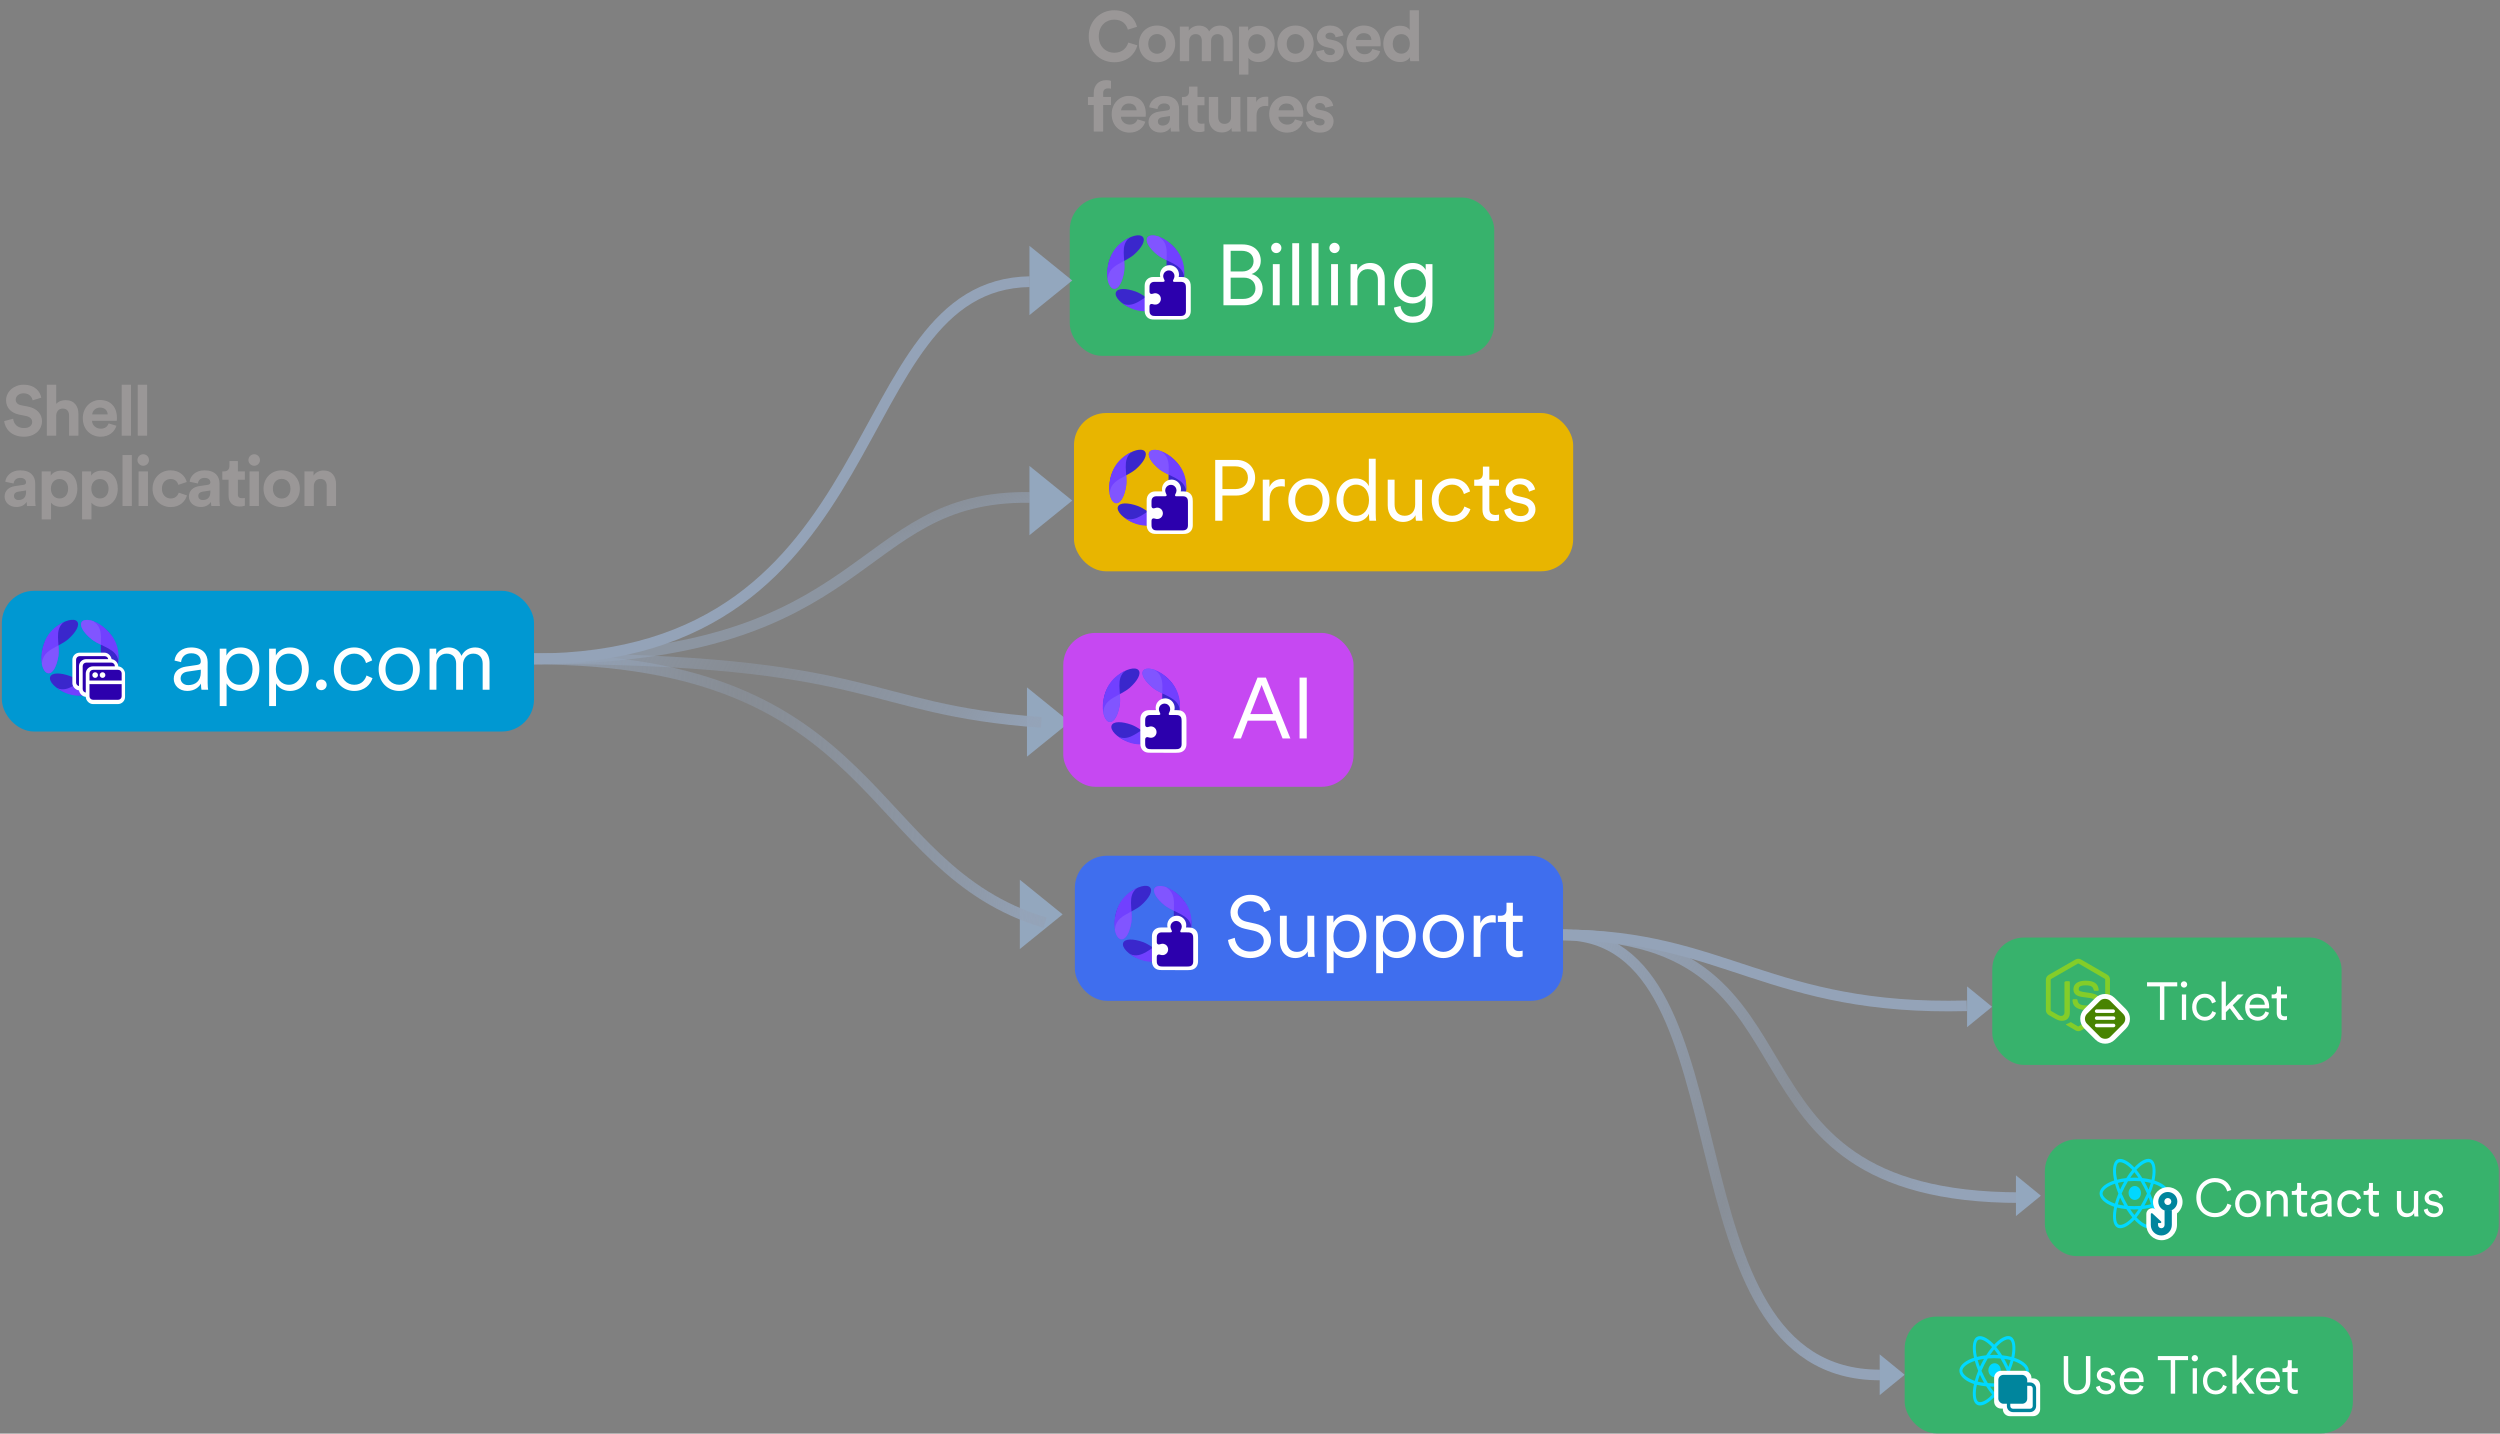 <svg width="1137" height="652" viewBox="0 0 1137 652" fill="none" xmlns="http://www.w3.org/2000/svg">
<rect x="0" y="0" width="1137" height="652" fill="#808080" stroke="none"/>
<path d="M487.661 227.663L468.192 211.904L468.192 243.423L487.661 227.663Z" fill="#93A7BE"/>
<path d="M18.795 180.858L14.827 182.074C14.603 180.826 13.579 178.874 10.699 178.874C8.555 178.874 7.147 180.25 7.147 181.754C7.147 183.002 7.947 183.994 9.611 184.314L12.779 184.922C16.907 185.722 19.115 188.41 19.115 191.61C19.115 195.098 16.203 198.618 10.923 198.618C4.907 198.618 2.251 194.746 1.899 191.514L5.995 190.426C6.187 192.666 7.755 194.682 10.955 194.682C13.323 194.682 14.635 193.498 14.635 191.898C14.635 190.586 13.643 189.562 11.883 189.21L8.715 188.57C5.099 187.834 2.763 185.498 2.763 182.074C2.763 178.042 6.379 174.97 10.667 174.97C16.171 174.97 18.283 178.298 18.795 180.858ZM25.557 188.89V198.138H21.301V174.97H25.557V183.706C26.581 182.49 28.309 181.978 29.813 181.978C33.813 181.978 35.669 184.762 35.669 188.218V198.138H31.413V188.954C31.413 187.194 30.549 185.818 28.501 185.818C26.709 185.818 25.653 187.162 25.557 188.89ZM41.944 188.474H48.984C48.92 186.906 47.896 185.37 45.464 185.37C43.256 185.37 42.04 187.034 41.944 188.474ZM49.4 192.57L52.952 193.626C52.152 196.346 49.656 198.618 45.784 198.618C41.464 198.618 37.656 195.514 37.656 190.202C37.656 185.178 41.368 181.914 45.4 181.914C50.264 181.914 53.176 185.018 53.176 190.074C53.176 190.682 53.112 191.322 53.112 191.386H41.848C41.944 193.466 43.704 194.97 45.816 194.97C47.8 194.97 48.888 193.978 49.4 192.57ZM59.591 198.138H55.335V174.97H59.591V198.138ZM66.905 198.138H62.649V174.97H66.905V198.138ZM2.091 225.85C2.091 223.034 4.171 221.466 6.795 221.082L10.667 220.506C11.563 220.378 11.851 219.93 11.851 219.386C11.851 218.266 10.987 217.338 9.195 217.338C7.339 217.338 6.315 218.522 6.187 219.898L2.411 219.098C2.667 216.634 4.939 213.914 9.163 213.914C14.155 213.914 16.011 216.73 16.011 219.898V227.642C16.011 228.474 16.107 229.594 16.203 230.138H12.299C12.203 229.722 12.139 228.858 12.139 228.25C11.339 229.498 9.835 230.586 7.499 230.586C4.139 230.586 2.091 228.314 2.091 225.85ZM8.395 227.418C10.187 227.418 11.851 226.554 11.851 223.77V223.066L8.299 223.61C7.211 223.77 6.347 224.378 6.347 225.594C6.347 226.522 7.019 227.418 8.395 227.418ZM23.213 236.218H18.957V214.394H23.085V216.314C23.789 215.098 25.549 214.042 27.917 214.042C32.525 214.042 35.181 217.562 35.181 222.234C35.181 227.002 32.205 230.522 27.757 230.522C25.581 230.522 23.981 229.658 23.213 228.602V236.218ZM30.989 222.266C30.989 219.482 29.261 217.85 27.085 217.85C24.909 217.85 23.149 219.482 23.149 222.266C23.149 225.05 24.909 226.714 27.085 226.714C29.261 226.714 30.989 225.082 30.989 222.266ZM41.59 236.218H37.334V214.394H41.462V216.314C42.166 215.098 43.926 214.042 46.294 214.042C50.902 214.042 53.558 217.562 53.558 222.234C53.558 227.002 50.582 230.522 46.134 230.522C43.958 230.522 42.358 229.658 41.59 228.602V236.218ZM49.366 222.266C49.366 219.482 47.638 217.85 45.462 217.85C43.286 217.85 41.526 219.482 41.526 222.266C41.526 225.05 43.286 226.714 45.462 226.714C47.638 226.714 49.366 225.082 49.366 222.266ZM59.966 230.138H55.71V206.97H59.966V230.138ZM67.28 230.138H63.024V214.394H67.28V230.138ZM62.512 209.242C62.512 207.77 63.696 206.586 65.136 206.586C66.608 206.586 67.76 207.77 67.76 209.242C67.76 210.65 66.608 211.834 65.136 211.834C63.696 211.834 62.512 210.65 62.512 209.242ZM77.633 217.85C75.457 217.85 73.633 219.418 73.633 222.266C73.633 225.114 75.489 226.714 77.665 226.714C79.841 226.714 80.929 225.274 81.281 224.058L85.025 225.306C84.321 227.93 81.857 230.618 77.665 230.618C73.025 230.618 69.377 227.098 69.377 222.266C69.377 217.402 72.961 213.914 77.537 213.914C81.825 213.914 84.257 216.57 84.929 219.226L81.121 220.506C80.737 219.194 79.745 217.85 77.633 217.85ZM85.911 225.85C85.911 223.034 87.991 221.466 90.615 221.082L94.487 220.506C95.383 220.378 95.671 219.93 95.671 219.386C95.671 218.266 94.807 217.338 93.015 217.338C91.159 217.338 90.135 218.522 90.007 219.898L86.231 219.098C86.487 216.634 88.759 213.914 92.983 213.914C97.975 213.914 99.831 216.73 99.831 219.898V227.642C99.831 228.474 99.927 229.594 100.023 230.138H96.119C96.023 229.722 95.959 228.858 95.959 228.25C95.159 229.498 93.655 230.586 91.319 230.586C87.959 230.586 85.911 228.314 85.911 225.85ZM92.215 227.418C94.007 227.418 95.671 226.554 95.671 223.77V223.066L92.119 223.61C91.031 223.77 90.167 224.378 90.167 225.594C90.167 226.522 90.839 227.418 92.215 227.418ZM108.188 209.69V214.394H111.356V218.17H108.188V224.762C108.188 226.138 108.828 226.586 110.044 226.586C110.556 226.586 111.132 226.522 111.356 226.458V229.978C110.972 230.138 110.204 230.362 108.956 230.362C105.884 230.362 103.964 228.538 103.964 225.498V218.17H101.116V214.394H101.916C103.58 214.394 104.348 213.306 104.348 211.898V209.69H108.188ZM117.753 230.138H113.497V214.394H117.753V230.138ZM112.985 209.242C112.985 207.77 114.169 206.586 115.609 206.586C117.081 206.586 118.233 207.77 118.233 209.242C118.233 210.65 117.081 211.834 115.609 211.834C114.169 211.834 112.985 210.65 112.985 209.242ZM128.107 226.746C130.187 226.746 132.107 225.242 132.107 222.266C132.107 219.29 130.187 217.786 128.107 217.786C126.027 217.786 124.107 219.29 124.107 222.266C124.107 225.21 126.027 226.746 128.107 226.746ZM128.107 213.914C132.811 213.914 136.363 217.402 136.363 222.266C136.363 227.098 132.811 230.618 128.107 230.618C123.403 230.618 119.851 227.098 119.851 222.266C119.851 217.402 123.403 213.914 128.107 213.914ZM142.725 221.082V230.138H138.469V214.394H142.597V216.346C143.557 214.714 145.445 213.978 147.141 213.978C151.045 213.978 152.837 216.762 152.837 220.218V230.138H148.581V220.954C148.581 219.194 147.717 217.818 145.669 217.818C143.813 217.818 142.725 219.258 142.725 221.082Z" fill="#9A9797"/>
<path d="M506.771 28.317C500.435 28.317 495.155 23.741 495.155 16.509C495.155 9.277 500.627 4.669 506.707 4.669C512.979 4.669 516.211 8.509 517.107 12.189L512.947 13.501C512.403 11.325 510.643 8.925 506.707 8.925C503.315 8.925 499.731 11.357 499.731 16.509C499.731 21.341 503.123 23.997 506.771 23.997C510.643 23.997 512.531 21.469 513.139 19.357L517.267 20.605C516.403 24.093 513.139 28.317 506.771 28.317ZM526.222 24.445C528.302 24.445 530.222 22.941 530.222 19.965C530.222 16.989 528.302 15.485 526.222 15.485C524.142 15.485 522.222 16.989 522.222 19.965C522.222 22.909 524.142 24.445 526.222 24.445ZM526.222 11.613C530.926 11.613 534.478 15.101 534.478 19.965C534.478 24.797 530.926 28.317 526.222 28.317C521.518 28.317 517.966 24.797 517.966 19.965C517.966 15.101 521.518 11.613 526.222 11.613ZM540.84 27.837H536.584V12.093H540.648V14.013C541.512 12.477 543.528 11.645 545.256 11.645C547.4 11.645 549.128 12.573 549.928 14.269C551.176 12.349 552.84 11.645 554.92 11.645C557.832 11.645 560.616 13.405 560.616 17.629V27.837H556.488V18.493C556.488 16.797 555.656 15.517 553.704 15.517C551.88 15.517 550.792 16.925 550.792 18.621V27.837H546.568V18.493C546.568 16.797 545.704 15.517 543.784 15.517C541.928 15.517 540.84 16.893 540.84 18.621V27.837ZM567.779 33.917H563.523V12.093H567.651V14.013C568.355 12.797 570.115 11.741 572.483 11.741C577.091 11.741 579.747 15.261 579.747 19.933C579.747 24.701 576.771 28.221 572.323 28.221C570.147 28.221 568.547 27.357 567.779 26.301V33.917ZM575.555 19.965C575.555 17.181 573.827 15.549 571.651 15.549C569.475 15.549 567.715 17.181 567.715 19.965C567.715 22.749 569.475 24.413 571.651 24.413C573.827 24.413 575.555 22.781 575.555 19.965ZM589.195 24.445C591.275 24.445 593.195 22.941 593.195 19.965C593.195 16.989 591.275 15.485 589.195 15.485C587.115 15.485 585.195 16.989 585.195 19.965C585.195 22.909 587.115 24.445 589.195 24.445ZM589.195 11.613C593.899 11.613 597.451 15.101 597.451 19.965C597.451 24.797 593.899 28.317 589.195 28.317C584.491 28.317 580.939 24.797 580.939 19.965C580.939 15.101 584.491 11.613 589.195 11.613ZM598.5 23.453L602.148 22.653C602.244 23.901 603.172 25.053 605.028 25.053C606.436 25.053 607.108 24.317 607.108 23.485C607.108 22.781 606.628 22.205 605.412 21.949L603.332 21.469C600.292 20.797 598.916 18.973 598.916 16.765C598.916 13.949 601.412 11.613 604.804 11.613C609.284 11.613 610.788 14.461 610.98 16.157L607.428 16.957C607.3 16.029 606.628 14.845 604.836 14.845C603.716 14.845 602.82 15.517 602.82 16.413C602.82 17.181 603.396 17.661 604.26 17.821L606.5 18.301C609.604 18.941 611.172 20.829 611.172 23.133C611.172 25.693 609.188 28.317 605.06 28.317C600.324 28.317 598.692 25.245 598.5 23.453ZM616.699 18.173H623.739C623.675 16.605 622.651 15.069 620.219 15.069C618.011 15.069 616.795 16.733 616.699 18.173ZM624.155 22.269L627.707 23.325C626.907 26.045 624.411 28.317 620.539 28.317C616.219 28.317 612.411 25.213 612.411 19.901C612.411 14.877 616.123 11.613 620.155 11.613C625.019 11.613 627.931 14.717 627.931 19.773C627.931 20.381 627.867 21.021 627.867 21.085H616.603C616.699 23.165 618.459 24.669 620.571 24.669C622.555 24.669 623.643 23.677 624.155 22.269ZM645.322 4.669V24.989C645.322 26.045 645.386 27.197 645.45 27.837H641.386C641.322 27.517 641.226 26.749 641.226 26.013C640.522 27.261 638.922 28.221 636.81 28.221C632.33 28.221 629.13 24.701 629.13 19.933C629.13 15.325 632.234 11.709 636.682 11.709C639.402 11.709 640.682 12.829 641.13 13.661V4.669H645.322ZM633.418 19.933C633.418 22.749 635.082 24.413 637.322 24.413C639.498 24.413 641.194 22.749 641.194 19.901C641.194 17.085 639.498 15.517 637.322 15.517C635.146 15.517 633.418 17.117 633.418 19.933ZM503.923 40.189C502.963 40.189 501.715 40.605 501.715 42.365V44.093H505.267V47.741H501.715V59.837H497.427V47.741H494.803V44.093H497.427V42.301C497.427 38.749 499.667 36.445 503.155 36.445C504.051 36.445 504.915 36.605 505.267 36.765V40.349C505.043 40.285 504.627 40.189 503.923 40.189ZM509.88 50.173H516.92C516.856 48.605 515.832 47.069 513.4 47.069C511.192 47.069 509.976 48.733 509.88 50.173ZM517.336 54.269L520.888 55.325C520.088 58.045 517.592 60.317 513.72 60.317C509.4 60.317 505.592 57.213 505.592 51.901C505.592 46.877 509.304 43.613 513.336 43.613C518.2 43.613 521.112 46.717 521.112 51.773C521.112 52.381 521.048 53.021 521.048 53.085H509.784C509.88 55.165 511.64 56.669 513.752 56.669C515.736 56.669 516.824 55.677 517.336 54.269ZM522.343 55.549C522.343 52.733 524.423 51.165 527.047 50.781L530.919 50.205C531.815 50.077 532.103 49.629 532.103 49.085C532.103 47.965 531.239 47.037 529.447 47.037C527.591 47.037 526.567 48.221 526.439 49.597L522.663 48.797C522.919 46.333 525.191 43.613 529.415 43.613C534.407 43.613 536.263 46.429 536.263 49.597V57.341C536.263 58.173 536.359 59.293 536.455 59.837H532.551C532.455 59.421 532.391 58.557 532.391 57.949C531.591 59.197 530.087 60.285 527.751 60.285C524.391 60.285 522.343 58.013 522.343 55.549ZM528.647 57.117C530.439 57.117 532.103 56.253 532.103 53.469V52.765L528.551 53.309C527.463 53.469 526.599 54.077 526.599 55.293C526.599 56.221 527.271 57.117 528.647 57.117ZM544.621 39.389V44.093H547.789V47.869H544.621V54.461C544.621 55.837 545.261 56.285 546.477 56.285C546.989 56.285 547.565 56.221 547.789 56.157V59.677C547.405 59.837 546.637 60.061 545.389 60.061C542.317 60.061 540.397 58.237 540.397 55.197V47.869H537.549V44.093H538.349C540.013 44.093 540.781 43.005 540.781 41.597V39.389H544.621ZM560.234 59.837C560.17 59.517 560.106 58.781 560.106 58.141C559.242 59.613 557.418 60.253 555.754 60.253C551.946 60.253 549.77 57.469 549.77 54.045V44.093H554.026V53.181C554.026 54.941 554.922 56.349 556.906 56.349C558.794 56.349 559.882 55.069 559.882 53.245V44.093H564.138V56.989C564.138 58.205 564.234 59.293 564.298 59.837H560.234ZM576.813 44.029V48.317C576.333 48.221 575.917 48.189 575.533 48.189C573.357 48.189 571.469 49.245 571.469 52.637V59.837H567.213V44.093H571.341V46.429C572.301 44.349 574.477 43.965 575.821 43.965C576.173 43.965 576.493 43.997 576.813 44.029ZM581.511 50.173H588.551C588.487 48.605 587.463 47.069 585.031 47.069C582.823 47.069 581.607 48.733 581.511 50.173ZM588.967 54.269L592.519 55.325C591.719 58.045 589.223 60.317 585.351 60.317C581.031 60.317 577.223 57.213 577.223 51.901C577.223 46.877 580.935 43.613 584.967 43.613C589.831 43.613 592.743 46.717 592.743 51.773C592.743 52.381 592.679 53.021 592.679 53.085H581.415C581.511 55.165 583.271 56.669 585.383 56.669C587.367 56.669 588.455 55.677 588.967 54.269ZM593.847 55.453L597.495 54.653C597.591 55.901 598.519 57.053 600.375 57.053C601.783 57.053 602.455 56.317 602.455 55.485C602.455 54.781 601.975 54.205 600.759 53.949L598.679 53.469C595.639 52.797 594.263 50.973 594.263 48.765C594.263 45.949 596.759 43.613 600.151 43.613C604.631 43.613 606.135 46.461 606.327 48.157L602.775 48.957C602.647 48.029 601.975 46.845 600.183 46.845C599.063 46.845 598.167 47.517 598.167 48.413C598.167 49.181 598.743 49.661 599.607 49.821L601.847 50.301C604.951 50.941 606.519 52.829 606.519 55.133C606.519 57.693 604.535 60.317 600.407 60.317C595.671 60.317 594.039 57.245 593.847 55.453Z" fill="#9A9797"/>
<rect x="486.531" y="89.837" width="193.045" height="72" rx="14.636" fill="#37B26C"/>
<g clip-path="url(#clip0_3426_6794)">
<path d="M531.382 137.917C524.96 142.582 519.053 141.7 514.458 140.054C509.862 138.408 506.779 134.988 507.495 132.989C508.211 130.989 512.029 130.984 516.624 132.63C522.102 134.796 526.043 140.199 531.382 137.917Z" fill="#3A27CC"/>
<path d="M510.637 138.084C517.059 142.75 522.966 141.868 527.561 140.222C532.157 138.576 535.24 135.155 534.523 133.156C533.807 131.157 529.99 131.151 525.394 132.797C519.917 134.964 515.976 140.367 510.637 138.084Z" fill="#7140FF"/>
<path fill-rule="evenodd" clip-rule="evenodd" d="M532.088 137.704C531.858 137.767 531.622 137.841 531.381 137.927C527.805 139.456 524.855 137.536 521.652 135.451C521.481 135.34 521.31 135.228 521.138 135.117C522.48 134.253 523.878 133.405 525.394 132.806C529.989 131.16 533.807 131.165 534.523 133.165C534.961 134.39 533.975 136.147 532.088 137.704ZM511.26 138.53C511.081 138.401 510.906 138.269 510.736 138.135C510.703 138.121 510.67 138.107 510.636 138.093C510.845 138.245 511.053 138.39 511.26 138.53Z" fill="#8155FF"/>
<path d="M527.658 108.129C534.974 111.208 537.277 116.719 538.248 121.502C539.219 126.286 537.888 130.695 535.807 131.117C533.725 131.539 531.744 128.276 530.774 123.492C529.792 117.684 532.375 111.515 527.658 108.129Z" fill="#3A27CC"/>
<path d="M538.54 125.791C539.208 117.881 535.395 113.284 531.608 110.204C527.821 107.124 523.299 106.257 521.959 107.905C520.619 109.553 522.59 112.822 526.377 115.902C531.066 119.466 537.729 120.042 538.54 125.791Z" fill="#7140FF"/>
<path fill-rule="evenodd" clip-rule="evenodd" d="M527.111 107.635C527.283 107.799 527.469 107.962 527.667 108.124C530.826 110.393 530.711 113.91 530.585 117.73C530.578 117.934 530.571 118.138 530.565 118.343C529.131 117.642 527.682 116.884 526.385 115.898C522.598 112.818 520.626 109.549 521.966 107.901C522.787 106.892 524.802 106.826 527.111 107.635ZM538.598 125.034C538.58 125.252 538.558 125.468 538.532 125.68C538.537 125.716 538.543 125.751 538.548 125.787C538.569 125.533 538.586 125.282 538.598 125.034Z" fill="#8155FF"/>
<path d="M503.873 126.274C502.894 118.397 506.523 113.653 510.185 110.426C513.848 107.2 518.333 106.155 519.737 107.749C521.141 109.342 519.299 112.686 515.637 115.913C511.092 119.66 504.456 120.497 503.873 126.274Z" fill="#3A27CC"/>
<path d="M513.757 108.035C506.568 111.4 504.484 116.998 503.703 121.816C502.921 126.634 504.425 130.987 506.521 131.327C508.617 131.667 510.468 128.328 511.249 123.509C512.001 117.667 509.178 111.605 513.757 108.035Z" fill="#7140FF"/>
<path fill-rule="evenodd" clip-rule="evenodd" d="M503.718 126.995C503.773 126.764 503.823 126.522 503.865 126.269C504.256 122.399 507.362 120.746 510.736 118.95C510.916 118.854 511.097 118.758 511.278 118.662C511.385 120.254 511.45 121.888 511.242 123.505C510.461 128.323 508.61 131.662 506.514 131.322C505.229 131.114 504.168 129.4 503.718 126.995ZM513.072 108.362C513.27 108.269 513.468 108.181 513.665 108.097C513.693 108.075 513.721 108.053 513.75 108.03C513.519 108.139 513.293 108.249 513.072 108.362Z" fill="#8155FF"/>
<path d="M531.129 145.334H525.283C524.26 145.334 523.606 145.267 523.119 145.116C521.996 144.73 521.208 143.942 520.822 142.802C520.654 142.332 520.587 141.745 520.587 140.94C520.587 137.307 520.587 133.674 520.587 130.04C520.587 129.353 520.688 128.8 520.872 128.33C521.275 127.341 521.996 126.62 522.985 126.234C523.438 126.049 523.991 125.966 524.696 125.966H527.675C527.356 124.658 527.641 123.316 528.446 122.276C529.268 121.22 530.559 120.599 531.884 120.599C532.856 120.599 533.796 120.935 534.584 121.555C535.909 122.612 536.479 124.356 536.076 125.966H537.066C538.005 125.966 538.592 126.049 539.044 126.2C540.134 126.569 540.906 127.341 541.291 128.414C541.476 128.917 541.56 129.588 541.56 130.594C541.56 134.182 541.56 137.771 541.56 141.36C541.56 143.171 540.671 144.529 539.111 145.083C538.608 145.267 537.921 145.351 536.965 145.351H531.146L531.129 145.334Z" fill="white"/>
<path d="M533.51 127.529C533.375 127.794 533.627 128.176 533.849 128.179C534.773 128.19 535.697 128.191 536.622 128.182C537.26 128.175 537.72 128.221 538.003 128.32C538.592 128.525 538.991 128.915 539.201 129.489C539.308 129.783 539.361 130.303 539.36 131.05C539.354 134.529 539.355 138.007 539.362 141.485C539.365 142.558 538.932 143.25 538.065 143.558C537.756 143.668 537.235 143.722 536.5 143.721C532.915 143.712 529.33 143.712 525.745 143.72C524.954 143.722 524.418 143.676 524.136 143.581C523.538 143.379 523.132 142.969 522.919 142.351C522.826 142.081 522.782 141.665 522.787 141.102C522.791 140.56 522.791 140.019 522.785 139.478C522.778 138.84 522.946 138.353 523.608 138.246C523.78 138.218 524.019 138.254 524.323 138.354C525.325 138.684 526.312 138.594 527.09 137.908C528.614 136.566 528.07 133.913 526.014 133.429C525.288 133.258 524.791 133.423 524.096 133.631C523.59 133.781 523.109 133.645 522.89 133.157C522.82 133.003 522.785 132.745 522.785 132.383C522.785 131.763 522.787 131.142 522.79 130.523C522.793 130.067 522.844 129.714 522.945 129.466C523.164 128.926 523.544 128.548 524.084 128.333C524.331 128.235 524.682 128.186 525.138 128.186C526.428 128.186 527.716 128.185 529.003 128.184C529.453 128.183 529.845 127.94 529.62 127.447C529.44 127.048 529.21 126.602 529.113 126.212C528.501 123.786 531.269 122.012 533.202 123.556C534.037 124.223 534.379 125.336 534.022 126.354C533.891 126.726 533.72 127.118 533.51 127.529Z" fill="#2C00AD"/>
</g>
<path d="M556.424 111.166H565.049C570.318 111.166 573.401 114.249 573.401 118.62C573.401 121.586 571.684 123.772 569.225 124.63C572.348 125.411 574.26 128.221 574.26 131.343C574.26 135.714 570.826 138.837 565.752 138.837H556.424V111.166ZM559.703 123.46H565.049C568.094 123.46 570.123 121.508 570.123 118.776C570.123 115.888 568.094 114.054 564.62 114.054H559.703V123.46ZM559.703 135.949H565.362C568.718 135.949 570.982 134.075 570.982 131.148C570.982 128.26 568.991 126.27 565.635 126.27H559.703V135.949ZM582.006 138.837H578.884V120.142H582.006V138.837ZM578.103 112.766C578.103 111.478 579.157 110.424 580.445 110.424C581.733 110.424 582.786 111.478 582.786 112.766C582.786 114.054 581.733 115.108 580.445 115.108C579.157 115.108 578.103 114.054 578.103 112.766ZM590.839 138.837H587.717V110.619L590.839 110.619V138.837ZM599.672 138.837H596.55V110.619H599.672V138.837ZM608.505 138.837H605.383V120.142H608.505V138.837ZM604.602 112.766C604.602 111.478 605.656 110.424 606.944 110.424C608.232 110.424 609.286 111.478 609.286 112.766C609.286 114.054 608.232 115.108 606.944 115.108C605.656 115.108 604.602 114.054 604.602 112.766ZM617.338 127.831V138.837H614.216V120.142H617.26V122.952C618.47 120.767 620.656 119.596 623.115 119.596C627.603 119.596 629.788 122.796 629.788 126.855V138.837H626.666V127.323C626.666 124.591 625.417 122.406 622.022 122.406C619.017 122.406 617.338 124.904 617.338 127.831ZM633.958 139.89L636.963 139.149C637.275 141.881 639.344 143.988 642.388 143.988C646.759 143.988 648.359 141.413 648.359 137.549V134.544C647.5 136.339 645.471 138.017 642.427 138.017C637.47 138.017 633.997 134.075 633.997 128.845C633.997 123.616 637.431 119.596 642.505 119.596C645.432 119.596 647.461 120.962 648.398 122.796V120.142H651.481V137.432C651.481 142.037 649.374 146.798 642.388 146.798C637.782 146.798 634.426 143.832 633.958 139.89ZM648.515 128.806C648.515 124.943 646.212 122.406 642.817 122.406C639.422 122.406 637.119 124.943 637.119 128.806C637.119 132.67 639.422 135.207 642.817 135.207C646.212 135.207 648.515 132.67 648.515 128.806Z" fill="white"/>
<rect x="488.45" y="187.836" width="227.028" height="72" rx="14.636" fill="#E8B500"/>
<g clip-path="url(#clip1_3426_6794)">
<path d="M532.301 235.43C525.879 240.096 519.972 239.214 515.377 237.568C510.781 235.922 507.698 232.501 508.414 230.502C509.13 228.503 512.948 228.497 517.543 230.143C523.021 232.31 526.962 237.713 532.301 235.43Z" fill="#3A27CC"/>
<path d="M511.556 235.598C517.978 240.263 523.885 239.381 528.48 237.735C533.076 236.089 536.159 232.669 535.442 230.669C534.726 228.67 530.909 228.665 526.313 230.31C520.836 232.477 516.895 237.88 511.556 235.598Z" fill="#7140FF"/>
<path fill-rule="evenodd" clip-rule="evenodd" d="M533.007 235.218C532.777 235.281 532.541 235.354 532.3 235.44C528.724 236.969 525.774 235.049 522.571 232.964C522.4 232.853 522.229 232.741 522.057 232.63C523.399 231.766 524.797 230.919 526.313 230.319C530.908 228.673 534.726 228.679 535.442 230.678C535.88 231.903 534.894 233.661 533.007 235.218ZM512.179 236.044C512 235.914 511.825 235.782 511.655 235.649C511.622 235.635 511.589 235.621 511.555 235.607C511.764 235.758 511.972 235.904 512.179 236.044Z" fill="#8155FF"/>
<path d="M528.577 205.642C535.893 208.721 538.196 214.232 539.167 219.016C540.138 223.8 538.807 228.208 536.726 228.63C534.644 229.053 532.663 225.789 531.693 221.005C530.711 215.197 533.294 209.028 528.577 205.642Z" fill="#3A27CC"/>
<path d="M539.459 223.304C540.127 215.395 536.314 210.797 532.527 207.718C528.74 204.638 524.218 203.771 522.878 205.418C521.538 207.066 523.509 210.335 527.296 213.415C531.985 216.98 538.648 217.555 539.459 223.304Z" fill="#7140FF"/>
<path fill-rule="evenodd" clip-rule="evenodd" d="M528.03 205.148C528.202 205.312 528.388 205.476 528.586 205.638C531.745 207.906 531.63 211.423 531.504 215.244C531.497 215.447 531.49 215.652 531.484 215.857C530.05 215.155 528.601 214.398 527.304 213.411C523.517 210.331 521.545 207.062 522.885 205.415C523.706 204.405 525.721 204.34 528.03 205.148ZM539.517 222.548C539.499 222.766 539.477 222.981 539.451 223.194C539.456 223.229 539.462 223.265 539.467 223.301C539.488 223.046 539.505 222.795 539.517 222.548Z" fill="#8155FF"/>
<path d="M504.792 223.788C503.813 215.91 507.442 211.166 511.104 207.94C514.767 204.713 519.252 203.668 520.656 205.262C522.06 206.856 520.218 210.2 516.556 213.427C512.011 217.173 505.375 218.011 504.792 223.788Z" fill="#3A27CC"/>
<path d="M514.676 205.549C507.487 208.914 505.403 214.511 504.622 219.329C503.84 224.148 505.344 228.5 507.44 228.84C509.536 229.18 511.387 225.841 512.168 221.023C512.92 215.181 510.097 209.118 514.676 205.549Z" fill="#7140FF"/>
<path fill-rule="evenodd" clip-rule="evenodd" d="M504.637 224.509C504.692 224.277 504.742 224.035 504.784 223.783C505.175 219.913 508.281 218.26 511.655 216.464C511.835 216.368 512.016 216.272 512.197 216.175C512.303 217.768 512.369 219.401 512.161 221.018C511.38 225.836 509.529 229.175 507.433 228.835C506.148 228.627 505.087 226.913 504.637 224.509ZM513.991 205.875C514.189 205.782 514.387 205.694 514.584 205.611C514.612 205.588 514.64 205.566 514.669 205.544C514.438 205.652 514.212 205.763 513.991 205.875Z" fill="#8155FF"/>
<path d="M532.048 242.847H526.202C525.179 242.847 524.525 242.78 524.038 242.629C522.915 242.244 522.127 241.456 521.741 240.315C521.573 239.846 521.506 239.259 521.506 238.454C521.506 234.821 521.506 231.187 521.506 227.554C521.506 226.866 521.607 226.313 521.791 225.843C522.194 224.854 522.915 224.133 523.904 223.747C524.357 223.563 524.91 223.479 525.615 223.479H528.594C528.275 222.171 528.56 220.829 529.365 219.79C530.187 218.733 531.478 218.113 532.803 218.113C533.775 218.113 534.715 218.448 535.503 219.069C536.827 220.125 537.398 221.869 536.995 223.479H537.985C538.924 223.479 539.511 223.563 539.963 223.714C541.053 224.083 541.825 224.854 542.21 225.927C542.395 226.43 542.479 227.101 542.479 228.107C542.479 231.696 542.479 235.285 542.479 238.873C542.479 240.684 541.59 242.043 540.03 242.596C539.527 242.78 538.84 242.864 537.884 242.864H532.065L532.048 242.847Z" fill="white"/>
<path d="M534.429 225.043C534.294 225.307 534.546 225.69 534.768 225.692C535.692 225.703 536.616 225.704 537.541 225.695C538.179 225.689 538.639 225.735 538.922 225.834C539.51 226.039 539.91 226.428 540.12 227.003C540.227 227.297 540.28 227.817 540.279 228.563C540.273 232.042 540.274 235.521 540.281 238.998C540.283 240.072 539.851 240.763 538.984 241.072C538.675 241.182 538.154 241.236 537.419 241.234C533.834 241.226 530.249 241.225 526.664 241.233C525.873 241.236 525.337 241.189 525.055 241.094C524.457 240.892 524.051 240.482 523.838 239.864C523.745 239.594 523.701 239.178 523.706 238.616C523.71 238.074 523.71 237.532 523.704 236.991C523.697 236.353 523.865 235.866 524.527 235.759C524.699 235.731 524.938 235.767 525.242 235.867C526.244 236.197 527.231 236.107 528.009 235.422C529.533 234.079 528.989 231.426 526.933 230.943C526.206 230.771 525.71 230.936 525.015 231.144C524.509 231.295 524.028 231.159 523.809 230.671C523.739 230.516 523.704 230.258 523.704 229.897C523.704 229.276 523.706 228.656 523.709 228.037C523.712 227.58 523.763 227.228 523.864 226.979C524.083 226.439 524.463 226.061 525.003 225.847C525.249 225.749 525.601 225.7 526.057 225.7C527.347 225.699 528.635 225.698 529.922 225.698C530.372 225.697 530.764 225.453 530.539 224.96C530.359 224.562 530.129 224.115 530.032 223.726C529.42 221.299 532.188 219.526 534.121 221.069C534.956 221.736 535.298 222.85 534.941 223.867C534.81 224.24 534.639 224.632 534.429 225.043Z" fill="#2C00AD"/>
</g>
<path d="M555.958 222.435H561.813C565.364 222.435 567.55 220.366 567.55 217.322C567.55 214.161 565.364 212.092 561.813 212.092H555.958V222.435ZM562.32 225.362H555.958V236.836H552.68V209.165H562.32C567.433 209.165 570.828 212.678 570.828 217.283C570.828 221.927 567.433 225.362 562.32 225.362ZM584.331 218.025V221.342C583.824 221.186 583.238 221.147 582.692 221.147C579.57 221.147 577.423 222.942 577.423 227.157V236.836H574.301V218.142H577.345V221.498C578.555 218.766 580.936 217.869 583.004 217.869C583.512 217.869 584.058 217.947 584.331 218.025ZM595.291 217.595C600.677 217.595 604.658 221.732 604.658 227.469C604.658 233.246 600.677 237.383 595.291 237.383C589.905 237.383 585.924 233.246 585.924 227.469C585.924 221.732 589.905 217.595 595.291 217.595ZM595.291 220.405C591.935 220.405 589.047 222.942 589.047 227.469C589.047 232.036 591.935 234.573 595.291 234.573C598.648 234.573 601.536 232.036 601.536 227.469C601.536 222.942 598.648 220.405 595.291 220.405ZM622.623 234.143V233.636C621.764 235.47 619.735 237.383 616.496 237.383C611.11 237.383 607.831 233.011 607.831 227.469C607.831 222.045 611.266 217.595 616.496 217.595C620.086 217.595 621.92 219.586 622.545 221.147V208.619H625.667V233.324C625.667 235.197 625.784 236.446 625.862 236.836H622.818C622.74 236.407 622.623 235.353 622.623 234.143ZM616.769 234.573C620.281 234.573 622.623 231.606 622.623 227.469C622.623 223.332 620.32 220.405 616.769 220.405C613.217 220.405 610.954 223.332 610.954 227.469C610.954 231.606 613.256 234.573 616.769 234.573ZM643.778 234.299C642.881 236.212 640.617 237.383 638.158 237.383C633.631 237.383 631.133 234.026 631.133 229.889V218.142H634.255V229.382C634.255 232.114 635.543 234.573 638.861 234.573C641.944 234.573 643.622 232.387 643.622 229.421V218.142H646.744V233.324C646.744 234.768 646.861 236.095 646.979 236.836H643.973C643.856 236.407 643.778 235.392 643.778 234.455V234.299ZM660.397 220.405C657.118 220.405 654.269 222.942 654.269 227.469C654.269 231.958 657.118 234.573 660.436 234.573C663.987 234.573 665.47 232.075 666.017 230.358L668.749 231.567C667.851 234.338 665.236 237.383 660.436 237.383C655.05 237.383 651.147 233.168 651.147 227.469C651.147 221.654 655.128 217.595 660.397 217.595C665.197 217.595 667.812 220.522 668.592 223.489L665.782 224.698C665.275 222.708 663.753 220.405 660.397 220.405ZM677.344 212.209V218.142H681.754V220.952H677.344V231.294C677.344 233.246 678.202 234.221 680.193 234.221C680.739 234.221 681.442 234.104 681.754 234.026V236.68C681.402 236.797 680.505 237.031 679.295 237.031C676.212 237.031 674.221 235.119 674.221 231.724V220.952H670.475V218.142H671.685C673.597 218.142 674.416 217.049 674.416 215.293V212.209H677.344ZM684.129 231.919L686.939 230.943C687.212 233.089 688.813 234.729 691.623 234.729C693.847 234.729 695.252 233.48 695.252 231.88C695.252 230.475 694.12 229.538 692.403 229.148L689.359 228.445C686.51 227.782 684.715 225.947 684.715 223.254C684.715 220.132 687.681 217.595 691.232 217.595C696.072 217.595 697.75 220.679 698.179 222.591L695.408 223.606C695.174 222.318 694.199 220.249 691.232 220.249C689.281 220.249 687.759 221.498 687.759 223.059C687.759 224.386 688.578 225.206 690.218 225.596L693.262 226.299C696.54 227.04 698.335 228.953 698.335 231.724C698.335 234.416 696.033 237.383 691.584 237.383C686.666 237.383 684.441 234.26 684.129 231.919Z" fill="white"/>
<path d="M487.661 127.564L468.192 111.804L468.192 143.323L487.661 127.564Z" fill="#93A7BE"/>
<path d="M486.531 328.37L467.063 312.611L467.063 344.13L486.531 328.37Z" fill="#93A7BE"/>
<path d="M483.288 415.865L463.819 400.105L463.819 431.624L483.288 415.865Z" fill="#93A7BE"/>
<path d="M241.25 299.5C400.36 299.501 390.769 322.543 473.555 328.538" stroke="url(#paint0_linear_3426_6794)" stroke-width="4.878"/>
<path d="M242.25 299.75C402.207 299.753 392.102 394.902 475.328 419.667" stroke="url(#paint1_linear_3426_6794)" stroke-width="4.878"/>
<path opacity="0.6" d="M242.75 299.659C398.509 299.659 387.301 225.186 468.343 226.225" stroke="url(#paint2_linear_3426_6794)" stroke-width="4.878"/>
<path d="M242.75 299.659C408.307 299.659 382.203 129.389 468.343 128.108" stroke="#94A3B8" stroke-width="4.878"/>
<rect x="483.571" y="287.845" width="132.028" height="70" rx="14.636" fill="#C648F2"/>
<g clip-path="url(#clip2_3426_6794)">
<path d="M529.422 334.926C523 339.591 517.093 338.709 512.498 337.063C507.902 335.417 504.819 331.997 505.535 329.997C506.251 327.998 510.069 327.992 514.664 329.638C520.142 331.805 524.083 337.208 529.422 334.926Z" fill="#3A27CC"/>
<path d="M508.677 335.093C515.099 339.759 521.006 338.877 525.601 337.231C530.197 335.585 533.28 332.164 532.563 330.165C531.847 328.165 528.03 328.16 523.434 329.806C517.957 331.972 514.016 337.376 508.677 335.093Z" fill="#7140FF"/>
<path fill-rule="evenodd" clip-rule="evenodd" d="M530.128 334.713C529.898 334.776 529.663 334.85 529.421 334.935C525.845 336.464 522.895 334.545 519.692 332.459C519.521 332.348 519.35 332.237 519.178 332.125C520.52 331.262 521.918 330.414 523.434 329.815C528.029 328.169 531.847 328.174 532.563 330.174C533.002 331.398 532.015 333.156 530.128 334.713ZM509.3 335.539C509.121 335.409 508.946 335.278 508.777 335.144C508.743 335.13 508.71 335.116 508.676 335.102C508.885 335.253 509.093 335.399 509.3 335.539Z" fill="#8155FF"/>
<path d="M525.698 305.137C533.014 308.217 535.318 313.727 536.288 318.511C537.259 323.295 535.928 327.703 533.847 328.126C531.765 328.548 529.784 325.285 528.814 320.501C527.832 314.693 530.415 308.524 525.698 305.137Z" fill="#3A27CC"/>
<path d="M536.58 322.8C537.248 314.89 533.435 310.293 529.648 307.213C525.861 304.133 521.339 303.266 519.999 304.914C518.659 306.562 520.63 309.831 524.417 312.91C529.106 316.475 535.77 317.05 536.58 322.8Z" fill="#7140FF"/>
<path fill-rule="evenodd" clip-rule="evenodd" d="M525.151 304.643C525.323 304.807 525.509 304.971 525.707 305.133C528.866 307.402 528.751 310.919 528.625 314.739C528.618 314.943 528.611 315.147 528.605 315.352C527.171 314.651 525.722 313.893 524.425 312.907C520.638 309.827 518.666 306.558 520.006 304.91C520.827 303.901 522.842 303.835 525.151 304.643ZM536.638 322.043C536.62 322.261 536.598 322.477 536.572 322.689C536.578 322.725 536.583 322.76 536.588 322.796C536.609 322.542 536.626 322.291 536.638 322.043Z" fill="#8155FF"/>
<path d="M501.913 323.283C500.934 315.406 504.563 310.662 508.225 307.435C511.888 304.208 516.373 303.164 517.777 304.757C519.181 306.351 517.339 309.695 513.677 312.922C509.132 316.669 502.496 317.506 501.913 323.283Z" fill="#3A27CC"/>
<path d="M511.797 305.044C504.608 308.409 502.524 314.006 501.743 318.825C500.961 323.643 502.465 327.996 504.561 328.335C506.657 328.675 508.508 325.337 509.289 320.518C510.041 314.676 507.218 308.614 511.797 305.044Z" fill="#7140FF"/>
<path fill-rule="evenodd" clip-rule="evenodd" d="M501.758 324.004C501.813 323.773 501.863 323.531 501.905 323.278C502.296 319.408 505.402 317.755 508.777 315.959C508.956 315.863 509.137 315.767 509.318 315.67C509.425 317.263 509.49 318.897 509.282 320.513C508.501 325.332 506.65 328.671 504.554 328.331C503.27 328.122 502.208 326.408 501.758 324.004ZM511.112 305.371C511.31 305.278 511.508 305.189 511.705 305.106C511.733 305.084 511.761 305.061 511.79 305.039C511.559 305.147 511.333 305.258 511.112 305.371Z" fill="#8155FF"/>
<path d="M529.169 342.343H523.323C522.3 342.343 521.646 342.276 521.159 342.125C520.036 341.739 519.248 340.951 518.862 339.811C518.694 339.341 518.627 338.754 518.627 337.949C518.627 334.316 518.627 330.683 518.627 327.049C518.627 326.362 518.728 325.808 518.912 325.339C519.315 324.349 520.036 323.628 521.025 323.243C521.478 323.058 522.031 322.974 522.736 322.974H525.715C525.396 321.666 525.681 320.325 526.486 319.285C527.308 318.229 528.599 317.608 529.924 317.608C530.897 317.608 531.836 317.944 532.624 318.564C533.949 319.62 534.519 321.364 534.116 322.974H535.106C536.045 322.974 536.632 323.058 537.084 323.209C538.174 323.578 538.946 324.349 539.331 325.423C539.516 325.926 539.6 326.596 539.6 327.603C539.6 331.191 539.6 334.78 539.6 338.369C539.6 340.18 538.711 341.538 537.151 342.091C536.648 342.276 535.961 342.36 535.005 342.36H529.186L529.169 342.343Z" fill="white"/>
<path d="M531.55 324.538C531.415 324.803 531.667 325.185 531.889 325.187C532.813 325.199 533.737 325.2 534.662 325.191C535.3 325.184 535.76 325.23 536.043 325.329C536.632 325.534 537.031 325.924 537.241 326.498C537.348 326.792 537.401 327.312 537.4 328.058C537.394 331.538 537.395 335.016 537.402 338.494C537.405 339.567 536.972 340.258 536.105 340.567C535.796 340.677 535.275 340.731 534.54 340.73C530.955 340.721 527.37 340.721 523.785 340.729C522.994 340.731 522.458 340.684 522.176 340.589C521.578 340.387 521.172 339.977 520.959 339.36C520.866 339.09 520.822 338.674 520.827 338.111C520.832 337.569 520.831 337.028 520.825 336.486C520.818 335.848 520.986 335.362 521.648 335.254C521.82 335.226 522.059 335.263 522.363 335.363C523.365 335.692 524.352 335.603 525.13 334.917C526.654 333.575 526.11 330.922 524.054 330.438C523.328 330.267 522.831 330.432 522.136 330.64C521.63 330.79 521.149 330.654 520.93 330.166C520.86 330.011 520.825 329.753 520.825 329.392C520.825 328.771 520.827 328.151 520.83 327.532C520.833 327.076 520.884 326.723 520.985 326.475C521.204 325.934 521.584 325.557 522.124 325.342C522.371 325.244 522.722 325.195 523.178 325.195C524.468 325.194 525.756 325.194 527.043 325.193C527.493 325.192 527.885 324.949 527.66 324.455C527.48 324.057 527.25 323.61 527.153 323.221C526.541 320.795 529.309 319.021 531.242 320.565C532.077 321.232 532.419 322.345 532.062 323.363C531.931 323.735 531.76 324.127 531.55 324.538Z" fill="#2C00AD"/>
</g>
<path d="M583.308 335.845L580.147 327.767H567.463L564.379 335.845H560.828L571.912 308.175H575.737L586.86 335.845H583.308ZM573.785 311.531L568.633 324.761H578.976L573.785 311.531ZM594.316 335.845H591.038V308.175H594.316V335.845Z" fill="white"/>
<rect x="0.843" y="268.698" width="242.028" height="64" rx="14.636" fill="#0098D2"/>
<g clip-path="url(#clip3_3426_6794)">
<path d="M46.693 312.779C40.272 317.444 34.364 316.562 29.769 314.916C25.174 313.27 22.091 309.85 22.807 307.85C23.523 305.851 27.34 305.845 31.936 307.491C37.413 309.658 41.354 315.061 46.693 312.779Z" fill="#3A27CC"/>
<path d="M25.948 312.946C32.37 317.612 38.277 316.73 42.873 315.084C47.468 313.438 50.551 310.017 49.835 308.018C49.119 306.018 45.301 306.013 40.706 307.659C35.229 309.825 31.287 315.229 25.948 312.946Z" fill="#7140FF"/>
<path fill-rule="evenodd" clip-rule="evenodd" d="M47.399 312.566C47.17 312.629 46.934 312.703 46.692 312.788C43.116 314.317 40.167 312.398 36.963 310.312C36.792 310.201 36.621 310.09 36.449 309.978C37.791 309.115 39.189 308.267 40.705 307.668C45.3 306.022 49.118 306.027 49.834 308.027C50.273 309.251 49.286 311.009 47.399 312.566ZM26.571 313.392C26.392 313.262 26.218 313.131 26.048 312.997C26.014 312.983 25.981 312.969 25.948 312.955C26.156 313.106 26.364 313.252 26.571 313.392Z" fill="#8155FF"/>
<path d="M42.97 282.99C50.286 286.07 52.589 291.58 53.56 296.364C54.53 301.148 53.2 305.556 51.118 305.979C49.037 306.401 47.056 303.138 46.085 298.354C45.104 292.546 47.687 286.377 42.97 282.99Z" fill="#3A27CC"/>
<path d="M53.852 300.653C54.519 292.743 50.707 288.146 46.919 285.066C43.133 281.986 38.61 281.119 37.27 282.767C35.93 284.415 37.901 287.684 41.689 290.763C46.378 294.328 53.041 294.903 53.852 300.653Z" fill="#7140FF"/>
<path fill-rule="evenodd" clip-rule="evenodd" d="M42.422 282.496C42.595 282.66 42.78 282.824 42.978 282.986C46.138 285.255 46.022 288.772 45.896 292.592C45.889 292.796 45.883 293 45.877 293.205C44.442 292.504 42.994 291.746 41.696 290.76C37.909 287.68 35.938 284.411 37.278 282.763C38.098 281.754 40.113 281.688 42.422 282.496ZM53.91 299.896C53.892 300.114 53.869 300.33 53.843 300.542C53.849 300.578 53.854 300.613 53.859 300.649C53.88 300.395 53.897 300.144 53.91 299.896Z" fill="#8155FF"/>
<path d="M19.184 301.136C18.206 293.259 21.834 288.515 25.497 285.288C29.159 282.061 33.644 281.017 35.048 282.61C36.452 284.204 34.611 287.548 30.948 290.775C26.403 294.522 19.768 295.359 19.184 301.136Z" fill="#3A27CC"/>
<path d="M29.068 282.897C21.879 286.262 19.795 291.859 19.014 296.678C18.233 301.496 19.736 305.849 21.832 306.189C23.929 306.528 25.779 303.19 26.561 298.371C27.313 292.529 24.489 286.467 29.068 282.897Z" fill="#7140FF"/>
<path fill-rule="evenodd" clip-rule="evenodd" d="M19.029 301.857C19.085 301.626 19.134 301.384 19.176 301.131C19.567 297.261 22.673 295.608 26.048 293.812C26.228 293.716 26.408 293.62 26.589 293.523C26.696 295.116 26.762 296.75 26.554 298.366C25.772 303.185 23.922 306.524 21.825 306.184C20.541 305.976 19.479 304.262 19.029 301.857ZM28.383 283.224C28.582 283.131 28.78 283.043 28.977 282.959C29.005 282.937 29.033 282.914 29.061 282.892C28.83 283 28.604 283.111 28.383 283.224Z" fill="#8155FF"/>
<rect x="32.915" y="296.835" width="17.861" height="17.157" rx="3.252" fill="white"/>
<path d="M34.602 300.04C34.602 299.142 35.33 298.414 36.228 298.414H47.617C48.515 298.414 49.243 299.142 49.243 300.04V310.425C49.243 311.324 48.515 312.052 47.617 312.052H36.228C35.33 312.052 34.602 311.324 34.602 310.425V300.04Z" fill="#2C00AD"/>
<rect x="35.915" y="299.772" width="17.861" height="17.157" rx="3.252" fill="white"/>
<path d="M37.602 302.977C37.602 302.079 38.33 301.351 39.228 301.351H50.616C51.514 301.351 52.242 302.079 52.242 302.977V313.362C52.242 314.261 51.514 314.989 50.616 314.989H39.228C38.33 314.989 37.602 314.261 37.602 313.362V302.977Z" fill="#2C00AD"/>
<rect x="39.009" y="303.055" width="17.861" height="17.157" rx="3.252" fill="white"/>
<path fill-rule="evenodd" clip-rule="evenodd" d="M42.323 304.635C41.425 304.635 40.696 305.363 40.696 306.261V309.517H55.337V306.261C55.337 305.363 54.609 304.635 53.711 304.635H42.323ZM55.337 311.143H40.696V316.646C40.696 317.544 41.425 318.272 42.323 318.272H53.711C54.609 318.272 55.337 317.544 55.337 316.646V311.143ZM44.556 307.023C44.556 307.734 43.98 308.309 43.27 308.309C42.559 308.309 41.983 307.734 41.983 307.023C41.983 306.313 42.559 305.737 43.27 305.737C43.98 305.737 44.556 306.313 44.556 307.023ZM46.635 308.309C47.345 308.309 47.921 307.733 47.921 307.023C47.921 306.313 47.345 305.737 46.635 305.737C45.924 305.737 45.349 306.313 45.349 307.023C45.349 307.733 45.924 308.309 46.635 308.309Z" fill="#2C00AD"/>
</g>
<path d="M79.023 308.742C79.023 305.464 81.326 303.629 84.604 303.161L89.639 302.419C91.005 302.224 91.317 301.639 91.317 300.819C91.317 298.712 89.912 297.112 86.985 297.112C84.253 297.112 82.614 298.751 82.34 301.131L79.374 300.429C79.764 296.877 82.887 294.458 86.907 294.458C92.215 294.458 94.439 297.502 94.439 301.131V310.576C94.439 312.137 94.556 313.113 94.673 313.698H91.629C91.551 313.269 91.395 312.333 91.395 310.888C90.575 312.411 88.546 314.245 85.189 314.245C81.326 314.245 79.023 311.591 79.023 308.742ZM85.58 311.591C88.819 311.591 91.317 309.796 91.317 305.815V304.566L85.228 305.464C83.433 305.737 82.145 306.751 82.145 308.586C82.145 310.108 83.433 311.591 85.58 311.591ZM103.053 321.114H99.931V295.004H102.975V298.126C103.951 296.214 106.136 294.458 109.454 294.458C114.957 294.458 117.962 298.751 117.962 304.332C117.962 309.913 114.762 314.245 109.376 314.245C106.176 314.245 104.029 312.567 103.053 310.81V321.114ZM108.907 311.435C112.498 311.435 114.84 308.469 114.84 304.332C114.84 300.195 112.537 297.268 108.907 297.268C105.278 297.268 102.975 300.195 102.975 304.332C102.975 308.469 105.317 311.435 108.907 311.435ZM125.531 321.114H122.409V295.004H125.453V298.126C126.429 296.214 128.614 294.458 131.932 294.458C137.435 294.458 140.44 298.751 140.44 304.332C140.44 309.913 137.239 314.245 131.854 314.245C128.653 314.245 126.507 312.567 125.531 310.81V321.114ZM131.385 311.435C134.976 311.435 137.317 308.469 137.317 304.332C137.317 300.195 135.015 297.268 131.385 297.268C127.756 297.268 125.453 300.195 125.453 304.332C125.453 308.469 127.795 311.435 131.385 311.435ZM143.726 311.474C143.726 310.108 144.818 309.054 146.145 309.054C147.472 309.054 148.565 310.108 148.565 311.474C148.565 312.84 147.472 313.894 146.145 313.894C144.818 313.894 143.726 312.84 143.726 311.474ZM161.072 297.268C157.793 297.268 154.944 299.805 154.944 304.332C154.944 308.82 157.793 311.435 161.111 311.435C164.662 311.435 166.145 308.937 166.692 307.22L169.424 308.43C168.526 311.201 165.911 314.245 161.111 314.245C155.725 314.245 151.822 310.03 151.822 304.332C151.822 298.517 155.803 294.458 161.072 294.458C165.872 294.458 168.487 297.385 169.267 300.351L166.457 301.561C165.95 299.57 164.428 297.268 161.072 297.268ZM181.57 294.458C186.956 294.458 190.937 298.595 190.937 304.332C190.937 310.108 186.956 314.245 181.57 314.245C176.184 314.245 172.203 310.108 172.203 304.332C172.203 298.595 176.184 294.458 181.57 294.458ZM181.57 297.268C178.214 297.268 175.326 299.805 175.326 304.332C175.326 308.898 178.214 311.435 181.57 311.435C184.926 311.435 187.815 308.898 187.815 304.332C187.815 299.805 184.926 297.268 181.57 297.268ZM198.403 295.004V297.658C199.457 295.707 201.721 294.458 204.14 294.458C206.716 294.458 208.941 295.824 209.878 298.282C211.205 295.629 213.546 294.458 216.2 294.458C219.596 294.458 222.64 296.799 222.64 301.483V313.698H219.518V301.834C219.518 299.258 218.152 297.268 215.224 297.268C212.453 297.268 210.58 299.531 210.58 302.341V313.698H207.458V301.834C207.458 299.258 206.092 297.268 203.126 297.268C200.316 297.268 198.481 299.453 198.481 302.38V313.698H195.359V295.004H198.403Z" fill="white"/>
<rect x="488.843" y="389.181" width="222.028" height="66" rx="14.636" fill="#3F6EEE"/>
<g clip-path="url(#clip4_3426_6794)">
<path d="M534.693 433.775C528.272 438.44 522.365 437.558 517.769 435.913C513.174 434.267 510.091 430.846 510.807 428.847C511.523 426.847 515.341 426.842 519.936 428.488C525.413 430.654 529.355 436.058 534.693 433.775Z" fill="#3A27CC"/>
<path d="M513.948 433.942C520.37 438.608 526.277 437.726 530.873 436.08C535.468 434.434 538.551 431.014 537.835 429.014C537.119 427.015 533.301 427.009 528.706 428.655C523.229 430.822 519.287 436.225 513.948 433.942Z" fill="#7140FF"/>
<path fill-rule="evenodd" clip-rule="evenodd" d="M535.4 433.562C535.17 433.625 534.934 433.699 534.692 433.785C531.116 435.314 528.167 433.394 524.963 431.309C524.793 431.198 524.621 431.086 524.449 430.975C525.792 430.111 527.19 429.264 528.705 428.664C533.301 427.018 537.118 427.024 537.834 429.023C538.273 430.248 537.286 432.006 535.4 433.562ZM514.571 434.388C514.393 434.259 514.218 434.127 514.048 433.993C514.015 433.98 513.981 433.966 513.948 433.951C514.156 434.103 514.364 434.248 514.571 434.388Z" fill="#8155FF"/>
<path d="M530.97 403.987C538.286 407.066 540.589 412.577 541.56 417.361C542.53 422.144 541.2 426.553 539.118 426.975C537.037 427.397 535.056 424.134 534.085 419.35C533.104 413.542 535.686 407.373 530.97 403.987Z" fill="#3A27CC"/>
<path d="M541.852 421.649C542.519 413.74 538.707 409.142 534.92 406.062C531.133 402.983 526.61 402.116 525.27 403.763C523.93 405.411 525.902 408.68 529.689 411.76C534.378 415.325 541.041 415.9 541.852 421.649Z" fill="#7140FF"/>
<path fill-rule="evenodd" clip-rule="evenodd" d="M530.422 403.493C530.595 403.657 530.78 403.82 530.978 403.983C534.138 406.251 534.022 409.768 533.896 413.589C533.89 413.792 533.883 413.996 533.877 414.201C532.443 413.5 530.994 412.742 529.696 411.756C525.909 408.676 523.938 405.407 525.278 403.759C526.099 402.75 528.114 402.684 530.422 403.493ZM541.91 420.892C541.892 421.111 541.87 421.326 541.844 421.539C541.849 421.574 541.854 421.61 541.859 421.645C541.881 421.391 541.898 421.14 541.91 420.892Z" fill="#8155FF"/>
<path d="M507.184 422.132C506.206 414.255 509.834 409.511 513.497 406.284C517.16 403.058 521.644 402.013 523.048 403.607C524.452 405.2 522.611 408.545 518.948 411.771C514.403 415.518 507.768 416.355 507.184 422.132Z" fill="#3A27CC"/>
<path d="M517.069 403.893C509.88 407.259 507.795 412.856 507.014 417.674C506.233 422.492 507.736 426.845 509.833 427.185C511.929 427.525 513.78 424.186 514.561 419.368C515.313 413.525 512.489 407.463 517.069 403.893Z" fill="#7140FF"/>
<path fill-rule="evenodd" clip-rule="evenodd" d="M507.029 422.853C507.085 422.622 507.134 422.38 507.176 422.127C507.567 418.258 510.673 416.604 514.048 414.808C514.228 414.713 514.408 414.617 514.589 414.52C514.696 416.113 514.762 417.746 514.554 419.363C513.772 424.181 511.922 427.52 509.825 427.18C508.541 426.972 507.479 425.258 507.029 422.853ZM516.383 404.22C516.582 404.127 516.78 404.039 516.977 403.955C517.005 403.933 517.033 403.911 517.061 403.889C516.83 403.997 516.604 404.107 516.383 404.22Z" fill="#8155FF"/>
<path d="M534.441 441.192H528.594C527.571 441.192 526.917 441.125 526.431 440.974C525.307 440.589 524.519 439.8 524.133 438.66C523.966 438.191 523.899 437.604 523.899 436.799C523.899 433.165 523.899 429.532 523.899 425.899C523.899 425.211 523.999 424.658 524.184 424.188C524.586 423.199 525.307 422.478 526.297 422.092C526.749 421.908 527.303 421.824 528.007 421.824H530.986C530.668 420.516 530.953 419.174 531.758 418.134C532.579 417.078 533.871 416.458 535.195 416.458C536.168 416.458 537.107 416.793 537.895 417.413C539.22 418.47 539.79 420.214 539.388 421.824H540.377C541.316 421.824 541.903 421.908 542.356 422.058C543.446 422.427 544.217 423.199 544.603 424.272C544.787 424.775 544.871 425.446 544.871 426.452C544.871 430.041 544.871 433.629 544.871 437.218C544.871 439.029 543.983 440.387 542.423 440.941C541.92 441.125 541.232 441.209 540.276 441.209H534.458L534.441 441.192Z" fill="white"/>
<path d="M536.821 423.388C536.686 423.652 536.939 424.035 537.161 424.037C538.085 424.048 539.009 424.049 539.933 424.04C540.571 424.033 541.032 424.08 541.315 424.178C541.903 424.383 542.302 424.773 542.512 425.347C542.619 425.641 542.672 426.162 542.672 426.908C542.666 430.387 542.666 433.865 542.674 437.343C542.676 438.416 542.244 439.108 541.377 439.417C541.068 439.526 540.546 439.581 539.812 439.579C536.226 439.57 532.641 439.57 529.057 439.578C528.266 439.58 527.729 439.534 527.448 439.439C526.849 439.237 526.443 438.827 526.23 438.209C526.137 437.939 526.093 437.523 526.099 436.96C526.103 436.418 526.102 435.877 526.096 435.336C526.09 434.698 526.258 434.211 526.919 434.104C527.092 434.076 527.33 434.112 527.635 434.212C528.637 434.542 529.623 434.452 530.402 433.767C531.926 432.424 531.381 429.771 529.326 429.288C528.599 429.116 528.102 429.281 527.408 429.489C526.901 429.639 526.42 429.503 526.201 429.016C526.131 428.861 526.096 428.603 526.096 428.241C526.096 427.621 526.098 427.001 526.102 426.381C526.104 425.925 526.156 425.573 526.257 425.324C526.476 424.784 526.855 424.406 527.396 424.192C527.642 424.094 527.993 424.045 528.45 424.045C529.739 424.044 531.028 424.043 532.315 424.042C532.765 424.041 533.156 423.798 532.932 423.305C532.752 422.907 532.522 422.46 532.424 422.071C531.813 419.644 534.581 417.87 536.514 419.414C537.349 420.081 537.691 421.195 537.333 422.212C537.202 422.584 537.032 422.976 536.821 423.388Z" fill="#2C00AD"/>
</g>
<path d="M577.806 413.794L574.879 414.847C574.449 412.506 572.615 409.93 568.634 409.891C565.434 409.891 562.897 411.998 562.897 414.808C562.897 417.033 564.341 418.633 566.878 419.179L570.937 420.077C575.386 421.053 578.04 423.824 578.04 427.727C578.04 431.981 574.41 435.727 568.634 435.727C562.234 435.727 558.994 431.551 558.487 427.492L561.57 426.517C561.882 429.795 564.263 432.761 568.634 432.761C572.615 432.761 574.762 430.654 574.762 428C574.762 425.736 573.201 423.98 570.273 423.316L566.215 422.419C562.39 421.56 559.619 419.062 559.619 415.003C559.619 410.671 563.6 406.964 568.595 406.964C574.567 406.964 577.103 410.593 577.806 413.794ZM594.746 432.644C593.849 434.556 591.585 435.727 589.126 435.727C584.599 435.727 582.101 432.371 582.101 428.234V416.486H585.223V427.727C585.223 430.459 586.511 432.917 589.829 432.917C592.912 432.917 594.59 430.732 594.59 427.766V416.486H597.712V431.668C597.712 433.112 597.829 434.439 597.946 435.181H594.941C594.824 434.752 594.746 433.737 594.746 432.8V432.644ZM606.525 442.596H603.403V416.486H606.447V419.609C607.423 417.696 609.608 415.94 612.926 415.94C618.429 415.94 621.434 420.233 621.434 425.814C621.434 431.395 618.233 435.727 612.848 435.727C609.647 435.727 607.501 434.049 606.525 432.293V442.596ZM612.379 432.917C615.97 432.917 618.312 429.951 618.312 425.814C618.312 421.677 616.009 418.75 612.379 418.75C608.75 418.75 606.447 421.677 606.447 425.814C606.447 429.951 608.789 432.917 612.379 432.917ZM629.003 442.596H625.881V416.486H628.925V419.609C629.9 417.696 632.086 415.94 635.403 415.94C640.906 415.94 643.911 420.233 643.911 425.814C643.911 431.395 640.711 435.727 635.325 435.727C632.125 435.727 629.978 434.049 629.003 432.293V442.596ZM634.857 432.917C638.448 432.917 640.789 429.951 640.789 425.814C640.789 421.677 638.487 418.75 634.857 418.75C631.227 418.75 628.925 421.677 628.925 425.814C628.925 429.951 631.266 432.917 634.857 432.917ZM656.437 415.94C661.823 415.94 665.804 420.077 665.804 425.814C665.804 431.59 661.823 435.727 656.437 435.727C651.051 435.727 647.07 431.59 647.07 425.814C647.07 420.077 651.051 415.94 656.437 415.94ZM656.437 418.75C653.081 418.75 650.193 421.287 650.193 425.814C650.193 430.38 653.081 432.917 656.437 432.917C659.793 432.917 662.682 430.38 662.682 425.814C662.682 421.287 659.793 418.75 656.437 418.75ZM680.256 416.369V419.687C679.749 419.531 679.164 419.492 678.617 419.492C675.495 419.492 673.348 421.287 673.348 425.502V435.181H670.226V416.486H673.27V419.843C674.48 417.111 676.861 416.213 678.929 416.213C679.437 416.213 679.983 416.291 680.256 416.369ZM688.084 410.554V416.486H692.494V419.296H688.084V429.639C688.084 431.59 688.942 432.566 690.933 432.566C691.479 432.566 692.182 432.449 692.494 432.371V435.025C692.143 435.142 691.245 435.376 690.035 435.376C686.952 435.376 684.962 433.464 684.962 430.068V419.296H681.215V416.486H682.425C684.337 416.486 685.157 415.394 685.157 413.637V410.554H688.084Z" fill="white"/>
<path d="M918.843 544.682C772.771 544.682 837.521 425.182 710.874 425.182" stroke="url(#paint3_linear_3426_6794)" stroke-width="4.828"/>
<path d="M854.994 625.34C753.765 625.34 798.598 425.183 710.871 425.183" stroke="url(#paint4_linear_3426_6794)" stroke-width="4.828"/>
<path d="M894.5 457.436C804.969 459.772 783.985 425.18 710.871 425.181" stroke="#94A3B8" stroke-width="4.828"/>
<path d="M866.24 625.234L854.883 634.502L854.883 615.966L866.24 625.234Z" fill="#93A7BE"/>
<path d="M928.199 543.805L916.843 553.073L916.843 534.537L928.199 543.805Z" fill="#93A7BE"/>
<path d="M905.985 457.882L894.628 467.15L894.628 448.614L905.985 457.882Z" fill="#93A7BE"/>
<rect x="930" y="518.181" width="206.455" height="53.111" rx="14.485" fill="#37B26C"/>
<g clip-path="url(#clip5_3426_6794)">
<path fill-rule="evenodd" clip-rule="evenodd" d="M980.862 537.271C980.526 537.141 980.187 537.021 979.845 536.91C979.902 536.652 979.954 536.392 980.002 536.131C980.772 531.931 980.269 528.548 978.55 527.435C976.902 526.367 974.208 527.48 971.486 530.142C971.218 530.405 970.955 530.676 970.699 530.954C970.528 530.769 970.353 530.588 970.176 530.41C967.323 527.564 964.464 526.364 962.747 527.481C961.101 528.552 960.614 531.733 961.307 535.713C961.376 536.107 961.453 536.499 961.54 536.888C961.136 537.018 960.745 537.155 960.371 537.302C957.027 538.612 954.891 540.666 954.891 542.796C954.891 544.997 957.184 547.203 960.667 548.541C960.95 548.649 961.234 548.75 961.521 548.842C961.428 549.261 961.345 549.684 961.273 550.109C960.612 554.02 961.128 557.125 962.77 558.189C964.466 559.289 967.312 558.159 970.084 555.436C970.303 555.221 970.523 554.992 970.743 554.753C971.02 555.054 971.305 555.346 971.597 555.629C974.281 558.225 976.933 559.274 978.573 558.206C980.267 557.104 980.818 553.768 980.103 549.71C980.048 549.4 979.985 549.083 979.914 548.761C980.113 548.694 980.31 548.626 980.501 548.554C984.122 547.206 986.478 545.026 986.478 542.796C986.478 540.658 984.274 538.591 980.862 537.271ZM980.077 547.115C979.904 547.179 979.727 547.241 979.546 547.301C979.146 545.879 978.607 544.366 977.947 542.804C978.577 541.278 979.095 539.785 979.484 538.372C979.807 538.477 980.121 538.588 980.423 538.705C983.346 539.836 985.129 541.508 985.129 542.796C985.129 544.169 983.203 545.95 980.077 547.115H980.077ZM978.779 550.004C979.095 551.799 979.14 553.421 978.931 554.69C978.743 555.829 978.365 556.589 977.897 556.894C976.901 557.541 974.773 556.699 972.477 554.479C972.214 554.224 971.948 553.953 971.683 553.665C972.573 552.571 973.462 551.299 974.33 549.886C975.857 549.734 977.3 549.485 978.608 549.145C978.673 549.437 978.73 549.724 978.779 550.004ZM965.66 556.782C964.687 557.168 963.913 557.179 963.444 556.875C962.448 556.23 962.034 553.736 962.599 550.392C962.666 549.997 962.743 549.604 962.83 549.213C964.123 549.535 965.555 549.766 967.086 549.906C967.96 551.288 968.875 552.558 969.798 553.671C969.602 553.884 969.401 554.092 969.196 554.294C967.97 555.498 966.742 556.352 965.66 556.782H965.66ZM961.104 547.106C959.563 546.515 958.291 545.746 957.419 544.907C956.636 544.152 956.24 543.404 956.24 542.796C956.24 541.504 957.955 539.855 960.815 538.734C961.174 538.594 961.537 538.466 961.902 538.349C962.298 539.794 962.816 541.305 963.442 542.833C962.808 544.384 962.282 545.919 961.883 547.381C961.621 547.296 961.361 547.205 961.104 547.106ZM962.631 535.421C962.037 532.011 962.431 529.439 963.424 528.794C964.48 528.106 966.817 529.086 969.28 531.544C969.437 531.701 969.595 531.866 969.754 532.036C968.836 533.144 967.929 534.405 967.063 535.779C965.577 535.933 964.155 536.182 962.848 536.515C962.767 536.152 962.695 535.788 962.631 535.421V535.421ZM976.256 539.203C975.947 538.603 975.627 538.011 975.296 537.427C976.303 537.57 977.269 537.76 978.176 537.993C977.903 538.974 977.564 539.999 977.165 541.05C976.873 540.428 976.57 539.812 976.256 539.203ZM970.7 533.12C971.322 533.878 971.945 534.724 972.559 535.642C971.315 535.576 970.069 535.576 968.825 535.641C969.439 534.731 970.068 533.886 970.7 533.12ZM965.108 539.213C964.798 539.817 964.501 540.429 964.216 541.049C963.823 540.001 963.487 538.972 963.212 537.977C964.114 537.75 965.075 537.565 966.076 537.424C965.741 538.012 965.418 538.608 965.108 539.213ZM966.105 548.276C965.07 548.146 964.095 547.971 963.194 547.75C963.473 546.738 963.816 545.686 964.218 544.616C964.503 545.236 964.802 545.849 965.113 546.453C965.431 547.069 965.761 547.677 966.105 548.276ZM970.737 552.58C970.097 551.804 969.46 550.946 968.837 550.023C969.441 550.05 970.058 550.063 970.685 550.063C971.328 550.063 971.965 550.047 972.591 550.016C971.976 550.955 971.355 551.815 970.737 552.58ZM977.178 544.561C977.6 545.643 977.956 546.689 978.238 547.684C977.322 547.919 976.334 548.109 975.292 548.249C975.626 547.654 975.949 547.052 976.261 546.442C976.579 545.823 976.885 545.196 977.178 544.561ZM975.093 545.685C974.614 546.619 974.109 547.536 973.577 548.433C972.64 548.508 971.672 548.547 970.685 548.547C969.702 548.547 968.746 548.513 967.825 548.445C967.279 547.55 966.765 546.632 966.281 545.693C965.8 544.759 965.35 543.805 964.933 542.833C965.349 541.86 965.797 540.905 966.277 539.971V539.971C966.756 539.036 967.267 538.122 967.809 537.23C968.748 537.151 969.711 537.109 970.685 537.109C971.663 537.109 972.627 537.151 973.566 537.231C974.102 538.121 974.61 539.032 975.088 539.962C975.569 540.895 976.024 541.845 976.45 542.811C976.028 543.787 975.575 544.745 975.093 545.685H975.093ZM977.876 528.748C978.934 529.434 979.345 532.199 978.681 535.825C978.637 536.061 978.59 536.296 978.539 536.531C977.228 536.191 975.805 535.938 974.315 535.781C973.447 534.392 972.548 533.129 971.645 532.035C971.882 531.779 972.124 531.529 972.372 531.286C974.704 529.005 976.883 528.105 977.876 528.748ZM973.716 542.563C973.716 540.812 972.454 539.393 970.896 539.393C969.338 539.393 968.075 540.812 968.075 542.563C968.075 544.314 969.338 545.733 970.896 545.733C972.454 545.733 973.716 544.314 973.716 542.563Z" fill="#00D8FF"/>
<path fill-rule="evenodd" clip-rule="evenodd" d="M985.911 553.366C982.202 553.366 979.195 550.358 979.195 546.65C979.195 542.941 982.202 539.911 985.911 539.911C989.619 539.911 992.626 542.919 992.626 546.627C992.626 550.336 989.619 553.343 985.911 553.343V553.366Z" fill="white"/>
<path fill-rule="evenodd" clip-rule="evenodd" d="M983.133 564.05C979.287 564.05 976.145 560.93 976.145 557.062V552.14C976.145 550.69 977.332 549.503 978.782 549.503C979.441 549.503 980.078 549.745 980.584 550.206L982.408 551.92V550.558H990.099V557.062C990.099 560.908 986.978 564.05 983.111 564.05H983.133Z" fill="white"/>
<path fill-rule="evenodd" clip-rule="evenodd" d="M985.92 548.042C986.799 548.042 987.512 547.329 987.512 546.45C987.512 545.571 986.799 544.858 985.92 544.858C985.041 544.858 984.328 545.571 984.328 546.45C984.328 547.329 985.041 548.042 985.92 548.042ZM985.92 550.789C988.316 550.789 990.258 548.846 990.258 546.45C990.258 544.054 988.316 542.112 985.92 542.112C983.524 542.112 981.581 544.054 981.581 546.45C981.581 548.846 983.524 550.789 985.92 550.789Z" fill="#00859D"/>
<path fill-rule="evenodd" clip-rule="evenodd" d="M984.45 557.118V550.387H987.747V557.118C987.747 559.759 985.605 561.9 982.964 561.9C980.323 561.9 978.182 559.759 978.182 557.118L978.182 552.189C978.182 551.805 978.64 551.606 978.921 551.868L982.82 555.501C983.112 555.773 982.919 556.262 982.52 556.262H981.478V557.118C981.478 557.939 982.143 558.604 982.964 558.604C983.785 558.604 984.45 557.939 984.45 557.118Z" fill="#00859D"/>
</g>
<path d="M1007.31 553.574C1002.97 553.574 998.887 550.388 998.887 544.666C998.887 538.945 1003.09 535.782 1007.31 535.782C1011.2 535.782 1013.95 537.931 1014.8 541.214L1012.91 541.866C1012.26 539.186 1010.23 537.641 1007.31 537.641C1004.05 537.641 1000.91 540.031 1000.91 544.666C1000.91 549.326 1004.05 551.716 1007.31 551.716C1010.35 551.716 1012.33 549.881 1013.03 547.418L1014.82 548.07C1013.95 551.281 1011.22 553.574 1007.31 553.574ZM1022.33 541.335C1025.66 541.335 1028.12 543.894 1028.12 547.443C1028.12 551.015 1025.66 553.574 1022.33 553.574C1019 553.574 1016.54 551.015 1016.54 547.443C1016.54 543.894 1019 541.335 1022.33 541.335ZM1022.33 543.073C1020.25 543.073 1018.47 544.642 1018.47 547.443C1018.47 550.267 1020.25 551.836 1022.33 551.836C1024.41 551.836 1026.19 550.267 1026.19 547.443C1026.19 544.642 1024.41 543.073 1022.33 543.073ZM1032.79 546.429V553.236H1030.86V541.673H1032.74V543.411C1033.49 542.059 1034.84 541.335 1036.36 541.335C1039.14 541.335 1040.49 543.314 1040.49 545.825V553.236H1038.56V546.115C1038.56 544.425 1037.79 543.073 1035.69 543.073C1033.83 543.073 1032.79 544.618 1032.79 546.429ZM1046.55 538.003V541.673H1049.28V543.411H1046.55V549.808C1046.55 551.015 1047.08 551.619 1048.31 551.619C1048.65 551.619 1049.09 551.547 1049.28 551.498V553.14C1049.06 553.212 1048.51 553.357 1047.76 553.357C1045.85 553.357 1044.62 552.174 1044.62 550.074V543.411H1042.3V541.673H1043.05C1044.23 541.673 1044.74 540.997 1044.74 539.91V538.003H1046.55ZM1050.87 550.17C1050.87 548.143 1052.29 547.008 1054.32 546.718L1057.43 546.26C1058.28 546.139 1058.47 545.777 1058.47 545.27C1058.47 543.966 1057.6 542.976 1055.79 542.976C1054.1 542.976 1053.09 543.99 1052.92 545.463L1051.09 545.028C1051.33 542.831 1053.26 541.335 1055.74 541.335C1059.03 541.335 1060.4 543.218 1060.4 545.463V551.305C1060.4 552.271 1060.48 552.874 1060.55 553.236H1058.67C1058.62 552.971 1058.52 552.392 1058.52 551.498C1058.01 552.44 1056.76 553.574 1054.68 553.574C1052.29 553.574 1050.87 551.933 1050.87 550.17ZM1054.92 551.933C1056.93 551.933 1058.47 550.822 1058.47 548.36V547.587L1054.71 548.143C1053.6 548.312 1052.8 548.939 1052.8 550.074C1052.8 551.015 1053.6 551.933 1054.92 551.933ZM1068.73 543.073C1066.7 543.073 1064.94 544.642 1064.94 547.443C1064.94 550.219 1066.7 551.836 1068.75 551.836C1070.95 551.836 1071.86 550.291 1072.2 549.229L1073.89 549.977C1073.34 551.691 1071.72 553.574 1068.75 553.574C1065.42 553.574 1063 550.967 1063 547.443C1063 543.845 1065.47 541.335 1068.73 541.335C1071.7 541.335 1073.31 543.145 1073.8 544.98L1072.06 545.728C1071.74 544.497 1070.8 543.073 1068.73 543.073ZM1079.21 538.003V541.673H1081.94V543.411H1079.21V549.808C1079.21 551.015 1079.74 551.619 1080.97 551.619C1081.31 551.619 1081.74 551.547 1081.94 551.498V553.14C1081.72 553.212 1081.16 553.357 1080.42 553.357C1078.51 553.357 1077.28 552.174 1077.28 550.074V543.411H1074.96V541.673H1075.71C1076.89 541.673 1077.4 540.997 1077.4 539.91V538.003H1079.21ZM1097.94 551.667C1097.38 552.85 1095.98 553.574 1094.46 553.574C1091.66 553.574 1090.11 551.498 1090.11 548.939V541.673H1092.05V548.625C1092.05 550.315 1092.84 551.836 1094.89 551.836C1096.8 551.836 1097.84 550.484 1097.84 548.65V541.673H1099.77V551.064C1099.77 551.957 1099.84 552.778 1099.92 553.236H1098.06C1097.99 552.971 1097.94 552.343 1097.94 551.764V551.667ZM1102.35 550.195L1104.09 549.591C1104.26 550.919 1105.25 551.933 1106.99 551.933C1108.36 551.933 1109.23 551.16 1109.23 550.17C1109.23 549.301 1108.53 548.722 1107.47 548.481L1105.58 548.046C1103.82 547.636 1102.71 546.501 1102.71 544.835C1102.71 542.904 1104.55 541.335 1106.74 541.335C1109.74 541.335 1110.78 543.242 1111.04 544.425L1109.33 545.053C1109.18 544.256 1108.58 542.976 1106.74 542.976C1105.54 542.976 1104.6 543.749 1104.6 544.715C1104.6 545.535 1105.1 546.042 1106.12 546.284L1108 546.718C1110.03 547.177 1111.14 548.36 1111.14 550.074C1111.14 551.74 1109.71 553.574 1106.96 553.574C1103.92 553.574 1102.54 551.643 1102.35 550.195Z" fill="white"/>
<rect x="906.081" y="426.389" width="158.869" height="57.939" rx="14.485" fill="#37B26C"/>
<g clip-path="url(#clip6_3426_6794)">
<path d="M958.465 443.345L946.452 436.37C945.695 435.938 944.708 435.938 943.945 436.37L931.804 443.345C931.022 443.795 930.469 444.64 930.469 445.544V459.476C930.469 460.38 931.036 461.226 931.818 461.678L935.026 463.5C936.559 464.255 937.101 464.255 937.798 464.255C940.069 464.255 941.365 462.882 941.365 460.488V446.734C941.365 446.539 941.264 446.25 941.073 446.25H939.542C939.348 446.25 938.913 446.539 938.913 446.733V460.488C938.913 461.549 937.953 462.605 936.159 461.708L932.845 459.798C932.729 459.735 932.648 459.609 932.648 459.476V445.544C932.648 445.413 932.799 445.281 932.915 445.214L945.017 438.25C945.13 438.186 945.296 438.186 945.409 438.25L957.363 445.212C957.478 445.281 957.438 445.409 957.438 445.544V459.476C957.438 459.609 957.487 459.738 957.374 459.802L945.365 466.77C945.262 466.832 945.134 466.832 945.021 466.77L941.941 464.931C941.848 464.877 941.738 464.858 941.649 464.908C940.791 465.393 940.633 465.458 939.83 465.737C939.632 465.806 939.34 465.925 939.941 466.262L943.973 468.647C944.357 468.869 944.794 468.986 945.238 468.986C945.686 468.986 946.124 468.87 946.51 468.647L958.465 461.678C959.247 461.222 959.617 460.38 959.617 459.476V445.544C959.617 444.64 959.247 443.797 958.465 443.345ZM948.968 457.268C945.774 457.268 945.07 456.387 944.836 454.799C944.809 454.627 944.663 454.423 944.489 454.423H942.928C942.735 454.423 942.58 454.657 942.58 454.85C942.58 456.883 943.685 459.348 948.969 459.348C952.793 459.348 954.986 457.862 954.986 455.232C954.986 452.624 953.224 451.94 949.515 451.449C945.766 450.953 945.385 450.703 945.385 449.825C945.385 449.101 945.708 448.135 948.484 448.135C950.964 448.135 951.878 448.667 952.255 450.339C952.287 450.496 952.43 450.609 952.592 450.609H954.16C954.256 450.609 954.348 450.57 954.416 450.501C954.481 450.427 954.516 450.334 954.507 450.234C954.264 447.356 952.352 446.014 948.483 446.014C945.043 446.014 942.99 447.467 942.99 449.903C942.99 452.545 945.032 453.275 948.335 453.601C952.287 453.989 952.594 454.566 952.594 455.343C952.594 456.693 951.51 457.268 948.968 457.268Z" fill="#83CD29"/>
<path d="M947.921 467.746C945.481 465.306 945.481 461.351 947.921 458.912L952.947 453.886C955.386 451.447 959.341 451.447 961.78 453.886L966.878 458.983C969.317 461.422 969.317 465.377 966.878 467.817L961.852 472.843C959.412 475.282 955.457 475.282 953.018 472.843L947.921 467.746Z" fill="white"/>
<rect x="946.894" y="463.338" width="14.819" height="14.896" rx="3.219" transform="rotate(-45 946.894 463.338)" fill="#488300"/>
<path d="M953.559 463.038H961.24" stroke="white" stroke-width="1.609" stroke-linecap="round"/>
<path d="M953.559 466.385H961.24" stroke="white" stroke-width="1.609" stroke-linecap="round"/>
<path d="M953.559 459.874H961.076" stroke="white" stroke-width="1.609" stroke-linecap="round"/>
</g>
<path d="M990.207 448.602H984.341V463.859H982.337V448.602H976.471V446.743H990.207V448.602ZM994.249 463.859H992.318V452.295H994.249L994.249 463.859ZM991.835 447.733C991.835 446.936 992.487 446.284 993.283 446.284C994.08 446.284 994.732 446.936 994.732 447.733C994.732 448.529 994.08 449.181 993.283 449.181C992.487 449.181 991.835 448.529 991.835 447.733ZM1002.71 453.696C1000.68 453.696 998.916 455.265 998.916 458.065C998.916 460.841 1000.68 462.459 1002.73 462.459C1004.93 462.459 1005.84 460.914 1006.18 459.852L1007.87 460.6C1007.32 462.314 1005.7 464.197 1002.73 464.197C999.399 464.197 996.985 461.59 996.985 458.065C996.985 454.468 999.447 451.957 1002.71 451.957C1005.68 451.957 1007.29 453.768 1007.78 455.603L1006.04 456.351C1005.72 455.12 1004.78 453.696 1002.71 453.696ZM1020.38 452.295L1015.46 457.196L1020.5 463.859H1018.07L1014.11 458.524L1012.32 460.359V463.859H1010.39V446.405H1012.32V457.8L1017.73 452.295H1020.38ZM1023.12 456.955H1030.02C1029.98 455.12 1028.79 453.671 1026.6 453.671C1024.59 453.671 1023.24 455.241 1023.12 456.955ZM1030.29 459.972L1031.96 460.576C1031.3 462.58 1029.49 464.197 1026.81 464.197C1023.72 464.197 1021.09 461.928 1021.09 458.041C1021.09 454.396 1023.65 451.957 1026.57 451.957C1030.07 451.957 1032.03 454.396 1032.03 457.92C1032.03 458.162 1032 458.427 1031.98 458.596H1023.07V458.693C1023.07 460.89 1024.74 462.459 1026.81 462.459C1028.77 462.459 1029.83 461.348 1030.29 459.972ZM1037.39 448.626V452.295H1040.12V454.034H1037.39V460.431C1037.39 461.638 1037.92 462.242 1039.15 462.242C1039.49 462.242 1039.92 462.169 1040.12 462.121V463.763C1039.9 463.835 1039.35 463.98 1038.6 463.98C1036.69 463.98 1035.46 462.797 1035.46 460.697V454.034H1033.14V452.295H1033.89C1035.07 452.295 1035.58 451.619 1035.58 450.533V448.626H1037.39Z" fill="white"/>
<rect x="866.24" y="598.785" width="203.869" height="53.111" rx="14.485" fill="#37B26C"/>
<g clip-path="url(#clip7_3426_6794)">
<path fill-rule="evenodd" clip-rule="evenodd" d="M917.102 617.874C916.765 617.745 916.426 617.625 916.085 617.514C916.141 617.255 916.194 616.996 916.242 616.735C917.012 612.535 916.508 609.152 914.79 608.038C913.142 606.97 910.447 608.084 907.725 610.746C907.457 611.009 907.195 611.279 906.939 611.557C906.767 611.372 906.593 611.191 906.415 611.014C903.563 608.167 900.704 606.968 898.987 608.085C897.341 609.156 896.853 612.336 897.546 616.316C897.615 616.71 897.693 617.102 897.78 617.492C897.375 617.621 896.984 617.759 896.61 617.905C893.266 619.216 891.131 621.27 891.131 623.4C891.131 625.6 893.423 627.807 896.907 629.145C897.189 629.253 897.474 629.353 897.761 629.445C897.668 629.865 897.585 630.288 897.513 630.713C896.852 634.623 897.368 637.729 899.01 638.793C900.706 639.892 903.552 638.762 906.323 636.04C906.542 635.824 906.762 635.596 906.982 635.357C907.26 635.657 907.544 635.949 907.836 636.232C910.521 638.829 913.172 639.877 914.813 638.81C916.507 637.708 917.057 634.372 916.342 630.313C916.288 630.003 916.224 629.687 916.153 629.364C916.353 629.298 916.549 629.229 916.74 629.158C920.362 627.81 922.718 625.63 922.718 623.4C922.718 621.262 920.513 619.194 917.102 617.874ZM916.316 627.718C916.143 627.783 915.966 627.845 915.786 627.905C915.386 626.483 914.846 624.97 914.186 623.407C914.816 621.882 915.335 620.389 915.723 618.975C916.046 619.081 916.36 619.191 916.662 619.308C919.585 620.439 921.368 622.111 921.368 623.4C921.368 624.772 919.443 626.554 916.316 627.718H916.316ZM915.019 630.608C915.335 632.402 915.38 634.025 915.171 635.293C914.982 636.433 914.604 637.193 914.136 637.497C913.141 638.145 911.012 637.303 908.716 635.083C908.453 634.828 908.188 634.556 907.922 634.269C908.812 633.175 909.702 631.903 910.57 630.49C912.097 630.338 913.539 630.089 914.848 629.749C914.912 630.041 914.969 630.328 915.019 630.608ZM901.899 637.385C900.927 637.771 900.152 637.782 899.684 637.479C898.688 636.833 898.273 634.34 898.838 630.995C898.906 630.6 898.982 630.207 899.069 629.817C900.363 630.138 901.795 630.37 903.326 630.509C904.2 631.892 905.115 633.162 906.037 634.275C905.841 634.488 905.64 634.695 905.435 634.897C904.21 636.102 902.982 636.956 901.899 637.385H901.899ZM897.343 627.71C895.803 627.118 894.531 626.349 893.659 625.51C892.876 624.756 892.48 624.007 892.48 623.4C892.48 622.107 894.195 620.458 897.055 619.337C897.414 619.197 897.776 619.069 898.142 618.953C898.537 620.398 899.056 621.909 899.681 623.437C899.048 624.987 898.522 626.522 898.123 627.984C897.861 627.9 897.601 627.809 897.343 627.71ZM898.87 616.025C898.277 612.615 898.671 610.043 899.663 609.397C900.72 608.71 903.056 609.69 905.519 612.148C905.677 612.305 905.835 612.47 905.993 612.64C905.076 613.747 904.169 615.008 903.302 616.382C901.817 616.537 900.395 616.786 899.087 617.119C899.007 616.756 898.935 616.391 898.87 616.025V616.025ZM912.496 619.806C912.187 619.207 911.866 618.615 911.535 618.031C912.543 618.174 913.508 618.364 914.415 618.597C914.143 619.577 913.804 620.603 913.404 621.654C913.112 621.031 912.809 620.415 912.496 619.806ZM906.939 613.724C907.562 614.481 908.185 615.328 908.798 616.246C907.554 616.18 906.308 616.179 905.065 616.245C905.678 615.335 906.307 614.49 906.939 613.724ZM901.347 619.817C901.037 620.421 900.74 621.033 900.456 621.653C900.063 620.605 899.726 619.575 899.452 618.581C900.353 618.354 901.314 618.169 902.316 618.028C901.98 618.616 901.658 619.212 901.347 619.817ZM902.344 628.88C901.31 628.75 900.334 628.574 899.433 628.354C899.712 627.342 900.056 626.29 900.457 625.22C900.743 625.84 901.041 626.452 901.353 627.057C901.67 627.673 902.001 628.281 902.344 628.88ZM906.977 633.183C906.337 632.408 905.699 631.55 905.076 630.627C905.681 630.654 906.297 630.667 906.924 630.667C907.568 630.667 908.204 630.651 908.831 630.619C908.216 631.559 907.595 632.418 906.977 633.183ZM913.417 625.165C913.839 626.247 914.195 627.293 914.478 628.288C913.562 628.523 912.573 628.712 911.531 628.853C911.865 628.258 912.188 627.655 912.501 627.046C912.819 626.427 913.124 625.8 913.417 625.165ZM911.332 626.288C910.854 627.223 910.348 628.139 909.817 629.037C908.88 629.112 907.911 629.151 906.924 629.151C905.941 629.151 904.985 629.116 904.064 629.049C903.519 628.154 903.004 627.236 902.52 626.297C902.039 625.363 901.59 624.409 901.173 623.436C901.589 622.464 902.037 621.509 902.516 620.574V620.574C902.996 619.64 903.507 618.725 904.048 617.834C904.987 617.754 905.951 617.712 906.924 617.712C907.902 617.712 908.867 617.754 909.806 617.835C910.342 618.725 910.849 619.636 911.328 620.566C911.809 621.499 912.263 622.449 912.689 623.415C912.267 624.39 911.815 625.349 911.332 626.288H911.332ZM914.116 609.352C915.173 610.038 915.585 612.803 914.92 616.429C914.877 616.665 914.829 616.9 914.778 617.134C913.468 616.794 912.045 616.541 910.555 616.384C909.687 614.995 908.788 613.732 907.885 612.639C908.121 612.383 908.364 612.133 908.611 611.89C910.943 609.609 913.123 608.708 914.116 609.352ZM909.956 623.167C909.956 621.416 908.693 619.996 907.135 619.996C905.578 619.996 904.315 621.416 904.315 623.167C904.315 624.918 905.578 626.337 907.135 626.337C908.693 626.337 909.956 624.918 909.956 623.167Z" fill="#00D8FF"/>
<path d="M906.924 626.617C906.924 624.857 908.351 623.43 910.111 623.43H920.709C922.469 623.43 923.896 624.857 923.896 626.617V637.443C923.896 639.203 922.469 640.63 920.709 640.63H910.111C908.351 640.63 906.924 639.203 906.924 637.443V626.617Z" fill="white"/>
<path d="M910.892 630.065C910.892 628.306 912.319 626.879 914.079 626.879H924.677C926.437 626.879 927.864 628.306 927.864 630.065V640.892C927.864 642.652 926.437 644.078 924.677 644.078H914.079C912.319 644.078 910.892 642.652 910.892 640.892V630.065Z" fill="white"/>
<rect x="908.838" y="625.291" width="13.143" height="13.143" rx="2.312" fill="#00859D"/>
<path fill-rule="evenodd" clip-rule="evenodd" d="M912.731 631.486C912.731 629.962 913.967 628.727 915.491 628.727H923.266C924.79 628.727 926.025 629.962 926.025 631.486V639.47C926.025 640.994 924.79 642.23 923.266 642.23H915.491C913.967 642.23 912.731 640.994 912.731 639.47V631.486ZM915.491 630.268C914.818 630.268 914.273 630.813 914.273 631.486V639.47C914.273 640.143 914.818 640.688 915.491 640.688H923.266C923.938 640.688 924.483 640.143 924.483 639.47V631.486C924.483 630.813 923.938 630.268 923.266 630.268H915.491Z" fill="#00859D"/>
</g>
<path d="M944.647 634.178C941.171 634.178 938.587 632.029 938.587 628.046V616.724H940.615V627.998C940.615 630.75 942.064 632.319 944.647 632.319C947.23 632.319 948.678 630.75 948.678 627.998V616.724H950.706V628.046C950.706 632.029 948.123 634.178 944.647 634.178ZM953.264 630.798L955.002 630.195C955.171 631.523 956.161 632.536 957.899 632.536C959.275 632.536 960.144 631.764 960.144 630.774C960.144 629.905 959.444 629.326 958.382 629.084L956.499 628.65C954.737 628.239 953.626 627.105 953.626 625.439C953.626 623.508 955.461 621.938 957.658 621.938C960.651 621.938 961.689 623.846 961.955 625.028L960.241 625.656C960.096 624.859 959.493 623.58 957.658 623.58C956.451 623.58 955.509 624.353 955.509 625.318C955.509 626.139 956.016 626.646 957.03 626.887L958.913 627.322C960.941 627.781 962.052 628.964 962.052 630.678C962.052 632.343 960.627 634.178 957.875 634.178C954.833 634.178 953.457 632.247 953.264 630.798ZM966.017 626.936H972.921C972.873 625.101 971.69 623.652 969.493 623.652C967.489 623.652 966.137 625.222 966.017 626.936ZM973.187 629.953L974.852 630.557C974.2 632.561 972.39 634.178 969.71 634.178C966.62 634.178 963.989 631.909 963.989 628.022C963.989 624.377 966.548 621.938 969.469 621.938C972.969 621.938 974.925 624.377 974.925 627.901C974.925 628.143 974.901 628.408 974.876 628.577H965.968V628.674C965.968 630.871 967.634 632.44 969.71 632.44C971.666 632.44 972.728 631.329 973.187 629.953ZM995.121 618.583H989.255V633.84H987.251V618.583H981.385V616.724H995.121V618.583ZM999.163 633.84H997.232V622.276H999.163V633.84ZM996.749 617.714C996.749 616.917 997.401 616.265 998.198 616.265C998.994 616.265 999.646 616.917 999.646 617.714C999.646 618.51 998.994 619.162 998.198 619.162C997.401 619.162 996.749 618.51 996.749 617.714ZM1007.62 623.677C1005.59 623.677 1003.83 625.246 1003.83 628.046C1003.83 630.822 1005.59 632.44 1007.64 632.44C1009.84 632.44 1010.76 630.895 1011.1 629.833L1012.79 630.581C1012.23 632.295 1010.61 634.178 1007.64 634.178C1004.31 634.178 1001.9 631.571 1001.9 628.046C1001.9 624.449 1004.36 621.938 1007.62 621.938C1010.59 621.938 1012.21 623.749 1012.69 625.584L1010.95 626.332C1010.64 625.101 1009.7 623.677 1007.62 623.677ZM1025.3 622.276L1020.37 627.177L1025.42 633.84H1022.98L1019.02 628.505L1017.23 630.34V633.84H1015.3V616.386H1017.23V627.781L1022.64 622.276H1025.3ZM1028.03 626.936H1034.94C1034.89 625.101 1033.71 623.652 1031.51 623.652C1029.51 623.652 1028.15 625.222 1028.03 626.936ZM1035.2 629.953L1036.87 630.557C1036.22 632.561 1034.41 634.178 1031.73 634.178C1028.64 634.178 1026.01 631.909 1026.01 628.022C1026.01 624.377 1028.56 621.938 1031.49 621.938C1034.99 621.938 1036.94 624.377 1036.94 627.901C1036.94 628.143 1036.92 628.408 1036.89 628.577H1027.99V628.674C1027.99 630.871 1029.65 632.44 1031.73 632.44C1033.68 632.44 1034.74 631.329 1035.2 629.953ZM1042.3 618.607V622.276H1045.03V624.015H1042.3V630.412C1042.3 631.619 1042.84 632.223 1044.07 632.223C1044.4 632.223 1044.84 632.15 1045.03 632.102V633.744C1044.82 633.816 1044.26 633.961 1043.51 633.961C1041.6 633.961 1040.37 632.778 1040.37 630.678V624.015H1038.06V622.276H1038.8C1039.99 622.276 1040.49 621.6 1040.49 620.514V618.607H1042.3Z" fill="white"/>
<defs>
<linearGradient id="paint0_linear_3426_6794" x1="478.255" y1="328.538" x2="237.236" y2="204.788" gradientUnits="userSpaceOnUse">
<stop stop-color="#94A3B8"/>
<stop offset="0.151" stop-color="#94A3B8" stop-opacity="0.683"/>
<stop offset="0.505" stop-color="#94A3B8" stop-opacity="0.36"/>
<stop offset="0.844" stop-color="#94A3B8" stop-opacity="0.744"/>
<stop offset="1" stop-color="#94A3B8"/>
</linearGradient>
<linearGradient id="paint1_linear_3426_6794" x1="480.053" y1="419.667" x2="178.581" y2="381.997" gradientUnits="userSpaceOnUse">
<stop stop-color="#94A3B8"/>
<stop offset="0.151" stop-color="#94A3B8" stop-opacity="0.683"/>
<stop offset="0.505" stop-color="#94A3B8" stop-opacity="0.36"/>
<stop offset="0.844" stop-color="#94A3B8" stop-opacity="0.744"/>
<stop offset="1" stop-color="#94A3B8"/>
</linearGradient>
<linearGradient id="paint2_linear_3426_6794" x1="472.944" y1="226.225" x2="441.29" y2="134.381" gradientUnits="userSpaceOnUse">
<stop stop-color="#94A3B8"/>
<stop offset="0.151" stop-color="#94A3B8" stop-opacity="0.683"/>
<stop offset="0.505" stop-color="#94A3B8" stop-opacity="0.36"/>
<stop offset="0.844" stop-color="#94A3B8" stop-opacity="0.744"/>
<stop offset="1" stop-color="#94A3B8"/>
</linearGradient>
<linearGradient id="paint3_linear_3426_6794" x1="693.673" y1="477.029" x2="861.789" y2="578.997" gradientUnits="userSpaceOnUse">
<stop stop-color="#94A3B8"/>
<stop offset="0.589" stop-color="#94A3B8" stop-opacity="0.43"/>
<stop offset="1" stop-color="#94A3B8"/>
</linearGradient>
<linearGradient id="paint4_linear_3426_6794" x1="698.951" y1="512.023" x2="848.874" y2="549.647" gradientUnits="userSpaceOnUse">
<stop stop-color="#94A3B8"/>
<stop offset="0.589" stop-color="#94A3B8" stop-opacity="0.43"/>
<stop offset="1" stop-color="#94A3B8"/>
</linearGradient>
<clipPath id="clip0_3426_6794">
<rect width="39.028" height="39.028" fill="white" transform="translate(502.531 106.323)"/>
</clipPath>
<clipPath id="clip1_3426_6794">
<rect width="39.028" height="39.028" fill="white" transform="translate(503.45 203.836)"/>
</clipPath>
<clipPath id="clip2_3426_6794">
<rect width="39.028" height="39.028" fill="white" transform="translate(500.571 303.332)"/>
</clipPath>
<clipPath id="clip3_3426_6794">
<rect width="39.028" height="39.028" fill="white" transform="translate(17.843 281.185)"/>
</clipPath>
<clipPath id="clip4_3426_6794">
<rect width="39.028" height="39.028" fill="white" transform="translate(505.843 402.181)"/>
</clipPath>
<clipPath id="clip5_3426_6794">
<rect width="38.626" height="38.626" fill="white" transform="translate(954 525.423)"/>
</clipPath>
<clipPath id="clip6_3426_6794">
<rect width="38.626" height="38.626" fill="white" transform="translate(930.081 436.046)"/>
</clipPath>
<clipPath id="clip7_3426_6794">
<rect width="38.626" height="38.626" fill="white" transform="translate(890.24 606.027)"/>
</clipPath>
</defs>
</svg>
